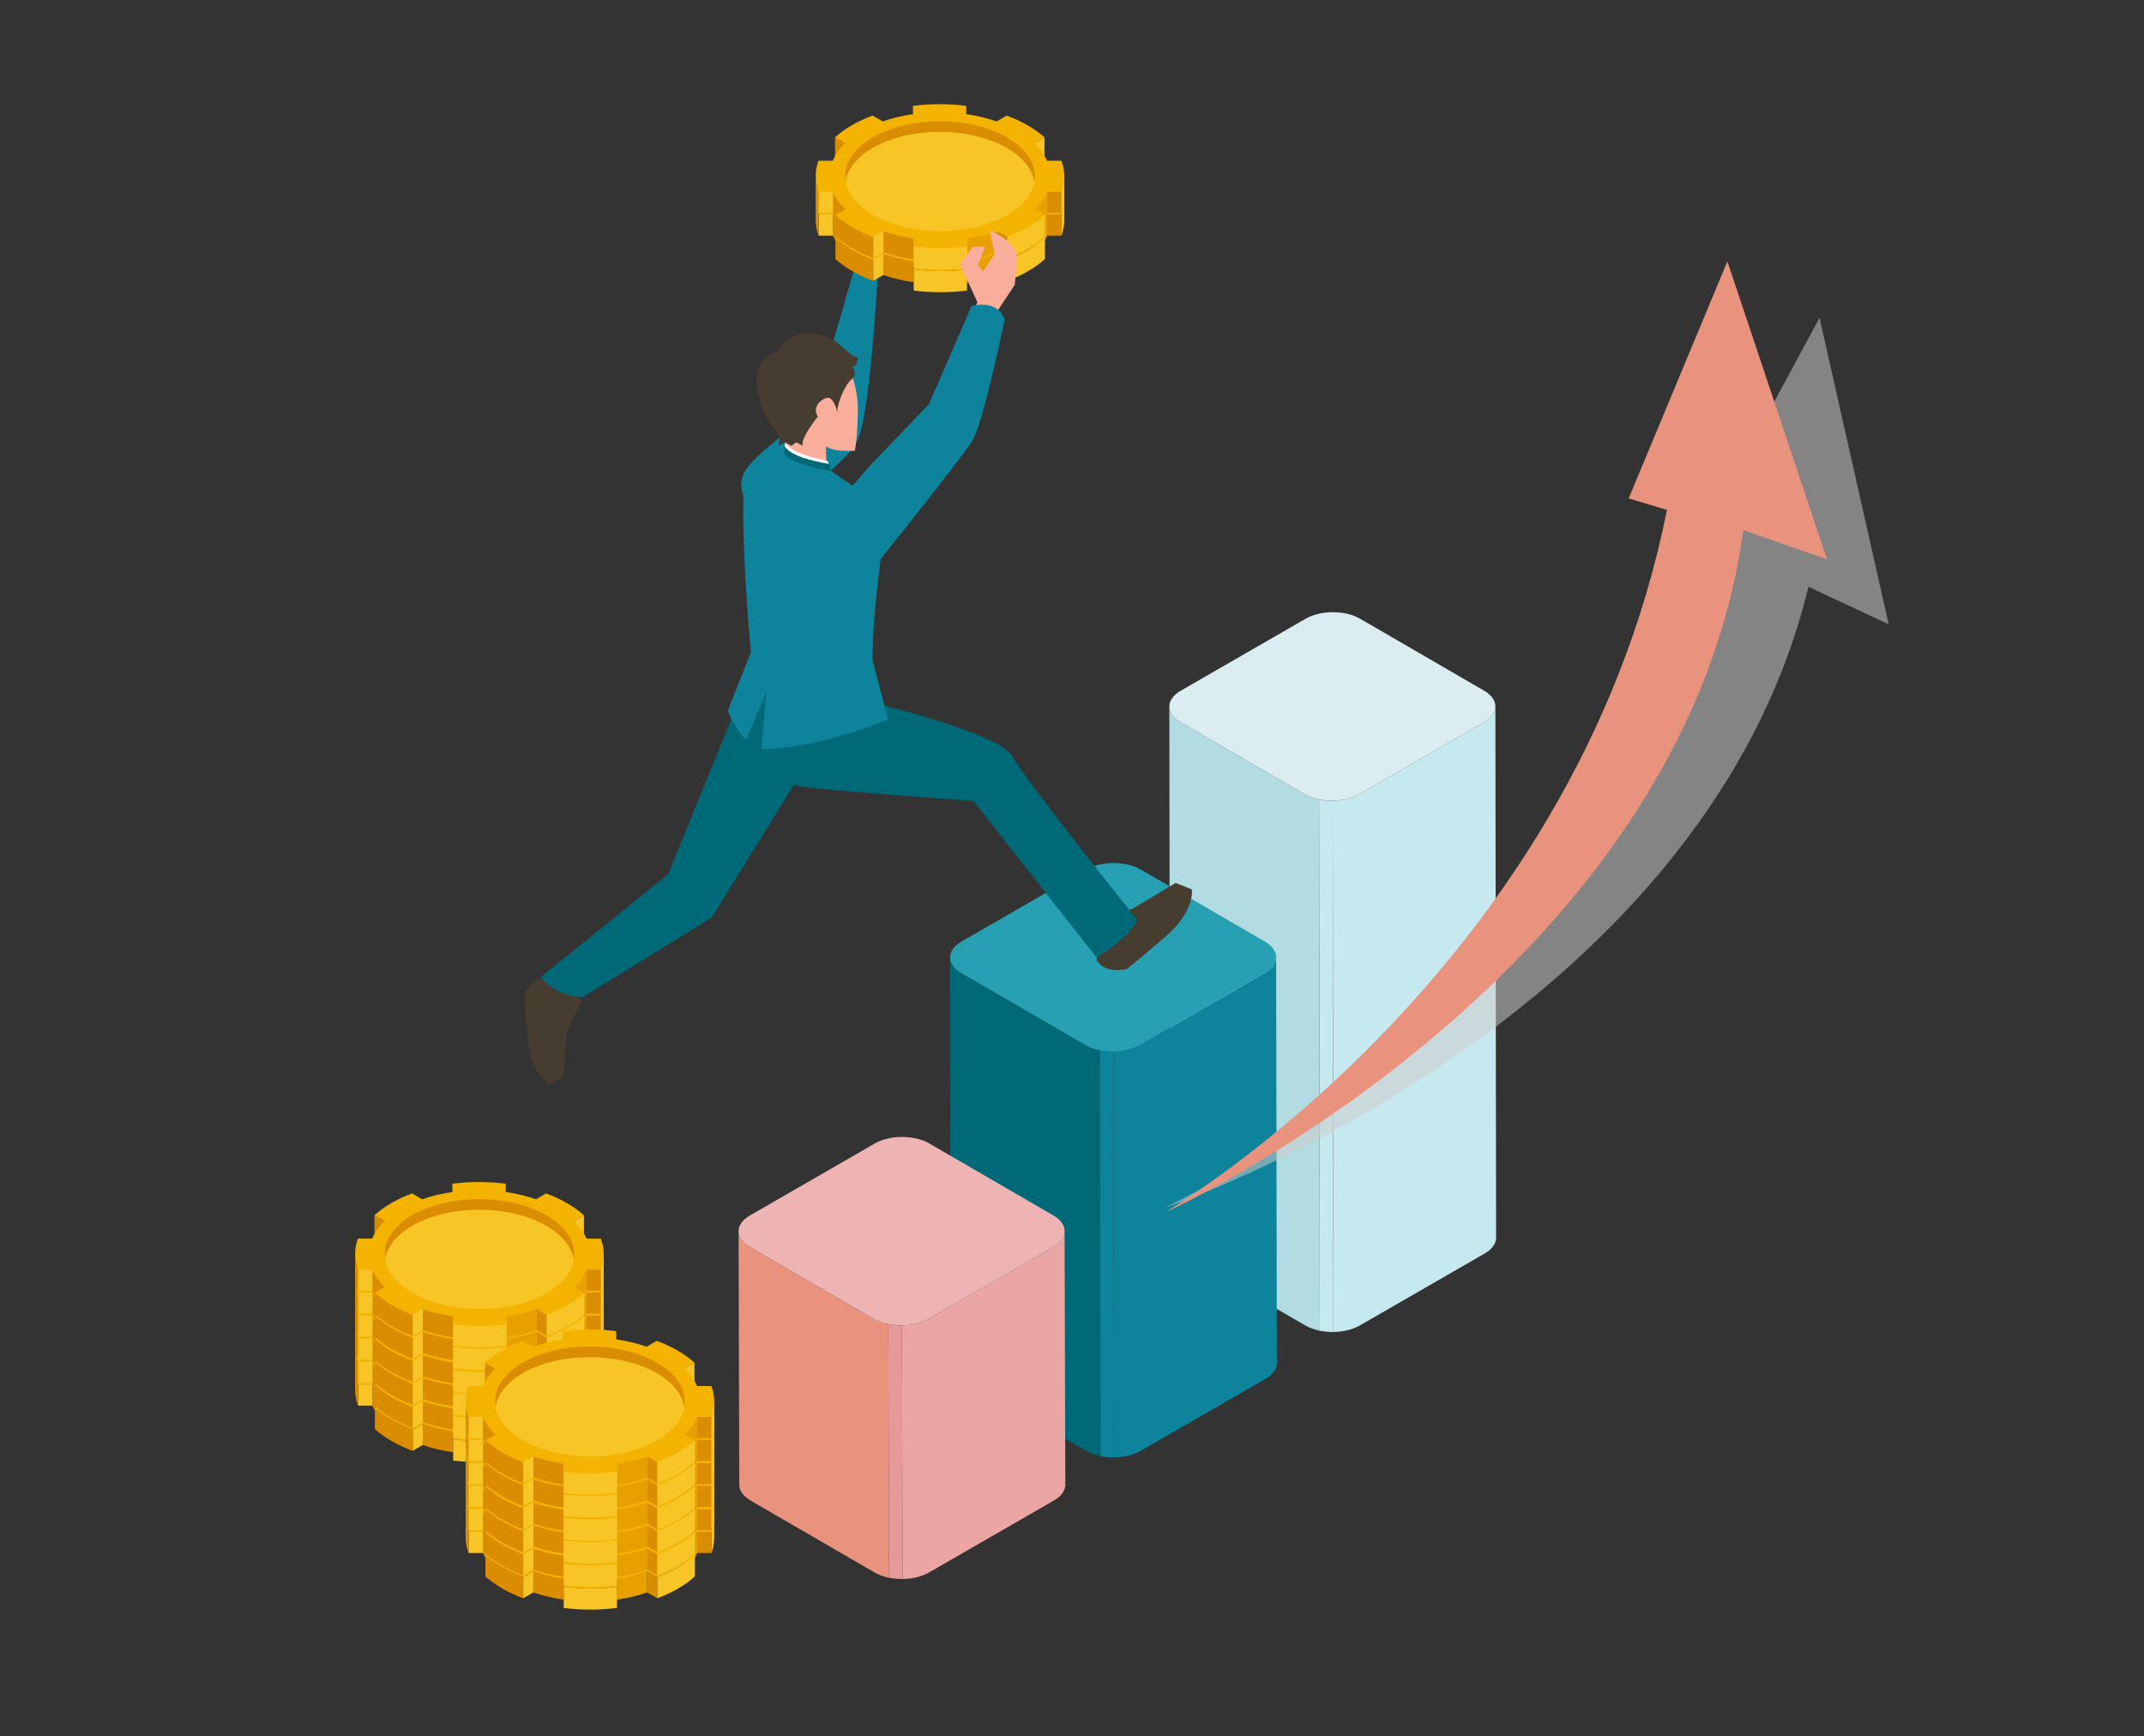 <svg width="247" height="200" viewBox="0 0 247 200" fill="none" xmlns="http://www.w3.org/2000/svg">
<rect x="0" y="0" width="247" height="200" fill="#333333" stroke="none"/>
<path d="M136.003 83.195L150.298 91.487C150.785 91.77 151.357 91.972 151.967 92.096L152.05 153.289C151.44 153.165 150.868 152.963 150.381 152.68L136.085 144.388C135.227 143.89 134.797 143.238 134.796 142.586L134.713 81.393C134.715 82.045 135.144 82.697 136.003 83.195Z" fill="#B2DCE1"/>
<path d="M153.534 92.239L153.617 153.432C153.088 153.438 152.556 153.39 152.05 153.29L151.967 92.097C152.473 92.199 153.003 92.247 153.534 92.239Z" fill="#C6E8EF"/>
<path d="M156.579 91.486L170.967 83.194C171.4 82.944 171.726 82.656 171.943 82.348C172.147 82.062 172.257 81.758 172.273 81.453C172.273 81.423 172.275 81.395 172.275 81.365L172.358 142.558C172.358 142.588 172.358 142.616 172.356 142.646C172.34 142.95 172.229 143.255 172.026 143.541C171.807 143.849 171.483 144.137 171.05 144.387L156.662 152.679C155.816 153.165 154.719 153.417 153.617 153.43L153.534 92.237C154.638 92.222 155.735 91.972 156.579 91.486Z" fill="#C6E8EF"/>
<path d="M136.026 79.566C134.285 80.568 134.277 82.195 136.004 83.195L150.299 91.488C152.028 92.49 154.84 92.49 156.58 91.488L170.969 83.195C172.707 82.193 172.716 80.568 170.988 79.566L156.693 71.273C154.966 70.271 152.154 70.271 150.416 71.273L136.027 79.566H136.026Z" fill="#DBEDF0"/>
<path d="M110.745 112.091L125.04 120.383C125.528 120.666 126.099 120.868 126.709 120.992L126.792 167.738C126.182 167.614 125.61 167.412 125.123 167.129L110.828 158.837C109.969 158.339 109.54 157.687 109.538 157.035L109.455 110.289C109.457 110.941 109.886 111.593 110.745 112.091Z" fill="#006977"/>
<path d="M128.276 121.132L128.359 167.878C127.83 167.885 127.298 167.837 126.792 167.736L126.709 120.99C127.215 121.093 127.745 121.141 128.276 121.132Z" fill="#0E849C"/>
<path d="M131.321 120.381L145.71 112.089C146.142 111.839 146.469 111.551 146.686 111.244C146.89 110.958 146.999 110.653 147.016 110.349C147.016 110.319 147.018 110.291 147.018 110.261L147.1 157.007C147.1 157.037 147.1 157.065 147.099 157.095C147.082 157.399 146.971 157.702 146.769 157.99C146.55 158.297 146.225 158.585 145.793 158.835L131.404 167.127C130.559 167.614 129.462 167.865 128.359 167.878L128.276 121.133C129.38 121.118 130.478 120.868 131.321 120.381Z" fill="#0E849C"/>
<path d="M110.766 108.459C109.026 109.461 109.017 111.088 110.745 112.089L125.04 120.381C126.769 121.384 129.58 121.384 131.321 120.381L145.709 112.089C147.448 111.086 147.456 109.461 145.729 108.459L131.434 100.167C129.706 99.164 126.895 99.164 125.156 100.167L110.768 108.459H110.766Z" fill="#27A0B3"/>
<path d="M86.375 143.638L100.671 151.931C101.158 152.214 101.73 152.415 102.34 152.54L102.423 181.741C101.813 181.617 101.241 181.415 100.753 181.132L86.458 172.84C85.599 172.342 85.17 171.69 85.168 171.038L85.085 141.837C85.087 142.489 85.516 143.14 86.375 143.638Z" fill="#E9937F"/>
<path d="M103.904 152.682L103.987 181.884C103.458 181.89 102.926 181.842 102.42 181.741L102.337 152.54C102.843 152.642 103.373 152.69 103.904 152.682Z" fill="#E69999"/>
<path d="M106.949 151.931L121.338 143.639C121.77 143.389 122.097 143.101 122.314 142.793C122.518 142.507 122.627 142.203 122.644 141.898C122.644 141.868 122.646 141.84 122.646 141.811L122.728 171.012C122.728 171.042 122.728 171.07 122.727 171.1C122.71 171.404 122.599 171.709 122.397 171.995C122.178 172.303 121.853 172.591 121.421 172.84L107.032 181.133C106.187 181.619 105.09 181.871 103.987 181.884L103.904 152.682C105.008 152.667 106.106 152.417 106.949 151.931Z" fill="#EBA5A2"/>
<path d="M86.397 140.009C84.656 141.011 84.648 142.638 86.375 143.639L100.671 151.931C102.399 152.934 105.211 152.934 106.951 151.931L121.34 143.639C123.079 142.636 123.087 141.011 121.36 140.009L107.064 131.717C105.337 130.714 102.525 130.714 100.787 131.717L86.398 140.009H86.397Z" fill="#EEB4B4"/>
<g style="mix-blend-mode:multiply" opacity="0.53">
<path d="M195.564 62.643L199.814 64.397C183.809 116.598 134.193 139.026 134.234 139.1C134.261 139.147 196.144 118.05 208.342 67.592L217.587 71.913L209.619 36.61L195.564 62.643Z" fill="#CCCCCC"/>
</g>
<path d="M187.635 57.413L192.041 58.734C181.361 112.273 134.247 139.554 134.295 139.623C134.325 139.668 193.778 112.485 200.846 61.058L210.479 64.433L199.003 30.105L187.633 57.413H187.635Z" fill="#E9937F"/>
<path d="M95.223 46.283L96.295 43.17L99.001 30.432L96.884 27.1L97.295 24.747L98.346 25.523L98.571 27.017L99.095 27.551L101.921 23.735L101.676 22.226C101.676 22.226 103.347 23.164 103.36 24.942L103.71 27.265L100.837 31.343C100.837 31.343 99.81 44.411 99.161 46.083C98.515 47.756 92.03 54.453 92.03 54.453L95.221 46.282L95.223 46.283Z" fill="#F9AD9B"/>
<path d="M101.151 31.253L98.539 30.551C98.539 30.551 93.859 46.813 93.833 46.84C87.504 52.925 83.625 53.78 86.201 58.335C87.532 60.688 97.165 54.042 98.69 50.855C100.217 48.64 101.151 31.253 101.151 31.253Z" fill="#0E849C"/>
<path d="M130.449 104.702L135.429 101.702L137.31 102.452C137.31 102.452 137.731 104.896 134.265 107.895C130.799 110.895 129.808 111.619 129.808 111.619C129.808 111.619 127.408 112.253 126.375 110.655L125.997 105.688L130.448 104.702H130.449Z" fill="#473C30"/>
<path d="M65.317 118.881L64.892 124.024L63.301 124.908C63.301 124.908 61.217 123.826 60.821 119.731C60.425 115.638 60.412 114.543 60.412 114.543C60.412 114.543 61.232 112.521 63.008 112.703L66.984 115.236L65.317 118.879V118.881Z" fill="#473C30"/>
<path d="M93.536 87.32L93.008 87.873L82.003 105.68L67.096 114.885C67.096 114.885 64.078 114.818 62.306 112.543L76.981 100.685L86.897 76.339C86.897 76.339 96.153 80.388 93.536 87.318V87.32Z" fill="#006977"/>
<path d="M90.505 78.556C90.505 78.556 114.632 83.594 116.608 87.097C118.264 90.033 131.026 105.979 131.026 105.979C131.026 105.979 130.035 108.158 126.308 110.273L112.154 92.267C112.154 92.267 96.318 91.15 92.31 90.604C89.257 90.189 83.152 82.709 90.507 78.554L90.505 78.556Z" fill="#006977"/>
<path d="M97.255 41.319C97.255 41.319 98.861 43.853 98.831 47.204C98.801 50.554 98.481 51.924 98.481 51.924C98.481 51.924 96 52.099 95.154 51.4L95.198 53.721C95.198 53.721 92.995 55.188 90.485 52.157V48.953C90.485 48.953 93.608 40.561 97.256 41.319H97.255Z" fill="#F9AD9B"/>
<path d="M89.605 40.464C89.605 40.464 90.568 38.133 93.691 38.424C96.814 38.715 97.194 40.784 98.828 41.163C98.828 41.163 98.916 42.124 98.186 42.269C98.186 42.269 98.916 43.055 98.128 43.667C97.341 44.28 96.29 46.785 96.494 47.572C96.494 47.572 96.085 45.707 95.327 45.823C94.568 45.939 93.52 46.96 94.22 47.979C94.22 47.979 92.028 50.717 92.526 51.359L91.708 50.95L91.183 51.359L90.424 50.95L89.606 51.359C89.606 51.359 90.248 50.31 89.197 49.379C88.146 48.446 86.745 44.716 87.271 42.794C87.796 40.871 89.606 40.463 89.606 40.463L89.605 40.464Z" fill="#473C30"/>
<path d="M95.336 53.105C95.197 53.01 91.372 52.459 90.484 51.007C90.484 51.007 89.824 53.027 91.979 53.55C94.134 54.073 95.729 54.073 95.729 54.073L95.336 53.105Z" fill="white"/>
<path d="M95.513 53.459C95.374 53.365 91.297 52.87 90.409 51.417C90.409 51.417 89.826 53.38 91.979 53.903C94.134 54.425 95.906 54.425 95.906 54.425L95.513 53.458V53.459Z" fill="#006977"/>
<path d="M102.299 82.849L100.515 76.021C100.56 69.215 101.903 61.799 101.828 61.544C101.712 61.136 102.004 58.398 99.844 57C97.684 55.602 95.727 54.25 95.727 54.25C95.727 54.25 93.421 53.896 91.647 53.188C90.593 52.767 90.406 52.303 90.406 52.303C90.406 52.303 87.258 53.14 86.149 54.073C85.232 54.842 85.617 65.224 86.504 75.136L83.841 81.88C84.813 84.234 85.923 85.204 85.923 85.204C86.034 85.227 88.282 79.663 88.282 79.663L87.727 86.311C94.803 86.171 102.442 82.801 102.297 82.848L102.299 82.849Z" fill="#0E849C"/>
<g clip-path="url(#clip0_17017_9950)">
<path fill-rule="evenodd" clip-rule="evenodd" d="M97.37 22.89L97.363 25.333C97.363 24.64 97.58 23.924 97.935 23.323C99.047 21.528 100.916 20.526 102.849 19.866C104.498 19.357 105.952 19.108 107.663 19.049C110.079 18.996 112.482 19.321 114.712 20.264C115.148 20.447 115.578 20.658 115.989 20.894C118.139 22.138 119.216 23.767 119.213 25.398L119.219 22.956C119.229 19.147 114.393 16.738 109.235 16.416C103.493 16.058 97.37 18.244 97.37 22.89Z" fill="#DA8D00"/>
<path fill-rule="evenodd" clip-rule="evenodd" d="M115.992 19.669C120.26 22.132 120.28 26.154 116.038 28.616C111.796 31.082 104.859 31.082 100.591 28.616C96.323 26.154 96.3 22.132 100.542 19.669C104.784 17.204 111.724 17.204 115.992 19.669Z" fill="#F8C527"/>
<path fill-rule="evenodd" clip-rule="evenodd" d="M111.405 30.074L111.399 32.516C112.568 32.346 113.773 32.077 114.886 31.679L114.892 29.236C113.792 29.627 112.561 29.91 111.405 30.074ZM120.641 27.135L120.746 25.93L120.648 24.693C120.336 25.445 119.787 26.177 119.216 26.725V29.168C119.318 29.062 119.42 28.954 119.518 28.849C119.978 28.347 120.378 27.769 120.641 27.139V27.135Z" fill="#E7A000"/>
<path fill-rule="evenodd" clip-rule="evenodd" d="M120.333 18.451L120.329 20.891L119.167 21.567L119.174 19.125L120.333 18.451Z" fill="#F8C527"/>
<path fill-rule="evenodd" clip-rule="evenodd" d="M97.373 19.125L97.367 21.567L96.198 20.894L96.205 18.451L97.373 19.125ZM105.276 32.517L105.283 30.074C104.11 29.9 102.886 29.631 101.77 29.237L101.763 31.679C102.879 32.067 104.104 32.352 105.273 32.517H105.276ZM95.962 24.703L95.955 27.145C96.26 27.848 96.746 28.527 97.409 29.164L97.416 26.722C96.75 26.088 96.267 25.405 95.962 24.703Z" fill="#DA8D00"/>
<path fill-rule="evenodd" clip-rule="evenodd" d="M122.296 24.703L122.289 27.142H120.641L120.651 24.703H122.296Z" fill="#DA8D00"/>
<path fill-rule="evenodd" clip-rule="evenodd" d="M95.962 24.703L95.952 27.145L94.304 27.142L94.314 24.703H95.962Z" fill="#F8C527"/>
<path fill-rule="evenodd" clip-rule="evenodd" d="M116.058 29.913L116.048 32.352L114.882 31.679L114.892 29.237L116.058 29.913Z" fill="#DA8D00"/>
<path fill-rule="evenodd" clip-rule="evenodd" d="M101.773 29.237L101.763 31.679L100.604 32.352L100.611 29.913L101.773 29.237Z" fill="#F8C527"/>
<path fill-rule="evenodd" clip-rule="evenodd" d="M100.61 29.913C99.051 29.338 97.492 28.501 96.254 27.398L96.247 29.841C97.445 30.914 99.064 31.797 100.604 32.356L100.61 29.913ZM93.972 22.88L93.965 25.326C93.965 25.934 94.077 26.544 94.303 27.145L94.31 24.703C94.084 24.102 93.972 23.494 93.972 22.88Z" fill="#DA8D00"/>
<path fill-rule="evenodd" clip-rule="evenodd" d="M116.042 27.398C111.79 29.87 104.875 29.87 100.598 27.398C96.316 24.926 96.293 20.92 100.545 18.451C104.8 15.976 111.718 15.976 115.996 18.451C120.277 20.92 120.297 24.926 116.042 27.398ZM122.276 21.147H120.628C120.326 20.444 119.84 19.761 119.174 19.125L120.333 18.451C119.784 17.956 119.141 17.489 118.389 17.059C117.64 16.626 116.83 16.252 115.976 15.937L114.814 16.613C113.714 16.229 112.535 15.95 111.32 15.776L111.314 14.82C109.291 14.564 107.193 14.564 105.174 14.82L105.181 15.776C103.966 15.946 102.791 16.229 101.697 16.613L100.529 15.937C99.678 16.252 98.871 16.629 98.129 17.059C97.383 17.493 96.746 17.959 96.201 18.451L97.37 19.125C96.71 19.761 96.234 20.444 95.939 21.144H94.294C93.86 22.316 93.867 23.53 94.314 24.703H95.962C96.267 25.405 96.75 26.088 97.416 26.722L96.254 27.398C96.802 27.891 97.449 28.36 98.198 28.79C98.943 29.224 99.754 29.595 100.611 29.913L101.773 29.24C102.873 29.624 104.051 29.903 105.266 30.077L105.273 31.033C107.295 31.289 109.393 31.289 111.412 31.033L111.406 30.077C112.617 29.903 113.793 29.624 114.892 29.24L116.058 29.913C116.908 29.595 117.713 29.224 118.455 28.79C119.2 28.357 119.843 27.891 120.388 27.398L119.22 26.725C119.88 26.088 120.356 25.405 120.651 24.703H122.296C122.733 23.53 122.726 22.316 122.276 21.147Z" fill="#F4B300"/>
<path fill-rule="evenodd" clip-rule="evenodd" d="M122.296 24.703L122.289 27.145C122.49 26.59 122.608 25.963 122.608 25.372L122.614 22.93C122.614 23.12 122.404 24.286 122.293 24.703H122.296ZM105.273 31.026L105.266 33.469C107.272 33.725 109.4 33.725 111.406 33.469L111.412 31.026C109.426 31.282 107.259 31.282 105.273 31.026ZM120.379 29.841L120.385 27.398C119.154 28.508 117.585 29.342 116.058 29.913L116.051 32.356C117.585 31.784 119.147 30.954 120.379 29.841Z" fill="#F8C527"/>
</g>
<g clip-path="url(#clip1_17017_9950)">
<path fill-rule="evenodd" clip-rule="evenodd" d="M97.37 20.264L97.363 22.706C97.363 22.014 97.58 21.298 97.935 20.697C99.047 18.901 100.916 17.9 102.849 17.24C104.498 16.731 105.952 16.481 107.663 16.422C110.079 16.37 112.482 16.695 114.712 17.637C115.148 17.821 115.578 18.031 115.989 18.267C118.139 19.512 119.216 21.14 119.213 22.772L119.219 20.329C119.229 16.521 114.393 14.111 109.235 13.789C103.493 13.431 97.37 15.618 97.37 20.264Z" fill="#DA8D00"/>
<path fill-rule="evenodd" clip-rule="evenodd" d="M115.992 17.043C120.26 19.505 120.28 23.527 116.038 25.989C111.796 28.455 104.859 28.455 100.591 25.989C96.323 23.527 96.3 19.505 100.542 17.043C104.784 14.577 111.724 14.577 115.992 17.043Z" fill="#F8C527"/>
<path fill-rule="evenodd" clip-rule="evenodd" d="M111.405 27.447L111.399 29.89C112.568 29.719 113.773 29.45 114.886 29.053L114.892 26.61C113.792 27.001 112.561 27.283 111.405 27.447ZM120.641 24.509L120.746 23.304L120.648 22.066C120.336 22.818 119.787 23.55 119.216 24.098V26.541C119.318 26.436 119.42 26.328 119.518 26.223C119.978 25.72 120.378 25.142 120.641 24.512V24.509Z" fill="#E7A000"/>
<path fill-rule="evenodd" clip-rule="evenodd" d="M120.333 15.825L120.329 18.264L119.167 18.941L119.174 16.498L120.333 15.825Z" fill="#F8C527"/>
<path fill-rule="evenodd" clip-rule="evenodd" d="M97.373 16.498L97.367 18.941L96.198 18.268L96.205 15.825L97.373 16.498ZM105.276 29.89L105.283 27.447C104.11 27.273 102.886 27.004 101.77 26.61L101.763 29.053C102.879 29.44 104.104 29.726 105.273 29.89H105.276ZM95.962 22.076L95.955 24.519C96.26 25.221 96.746 25.901 97.409 26.538L97.416 24.095C96.75 23.462 96.267 22.779 95.962 22.076Z" fill="#DA8D00"/>
<path fill-rule="evenodd" clip-rule="evenodd" d="M122.296 22.076L122.289 24.516H120.641L120.651 22.076H122.296Z" fill="#DA8D00"/>
<path fill-rule="evenodd" clip-rule="evenodd" d="M95.962 22.076L95.952 24.519L94.304 24.516L94.314 22.076H95.962Z" fill="#F8C527"/>
<path fill-rule="evenodd" clip-rule="evenodd" d="M116.058 27.286L116.048 29.726L114.882 29.053L114.892 26.61L116.058 27.286Z" fill="#DA8D00"/>
<path fill-rule="evenodd" clip-rule="evenodd" d="M101.773 26.61L101.763 29.053L100.604 29.726L100.611 27.286L101.773 26.61Z" fill="#F8C527"/>
<path fill-rule="evenodd" clip-rule="evenodd" d="M100.61 27.287C99.051 26.712 97.492 25.875 96.254 24.772L96.247 27.214C97.445 28.288 99.064 29.171 100.604 29.729L100.61 27.287ZM93.972 20.254L93.965 22.7C93.965 23.307 94.077 23.918 94.303 24.519L94.31 22.076C94.084 21.475 93.972 20.868 93.972 20.254Z" fill="#DA8D00"/>
<path fill-rule="evenodd" clip-rule="evenodd" d="M116.042 24.772C111.79 27.244 104.875 27.244 100.598 24.772C96.316 22.299 96.293 18.294 100.545 15.825C104.8 13.35 111.718 13.35 115.996 15.825C120.277 18.294 120.297 22.299 116.042 24.772ZM122.276 18.52H120.628C120.326 17.818 119.84 17.135 119.174 16.498L120.333 15.825C119.784 15.329 119.141 14.863 118.389 14.433C117.64 13.999 116.83 13.625 115.976 13.31L114.814 13.986C113.714 13.602 112.535 13.323 111.32 13.149L111.314 12.194C109.291 11.938 107.193 11.938 105.174 12.194L105.181 13.149C103.966 13.32 102.791 13.602 101.697 13.986L100.529 13.31C99.678 13.625 98.871 14.003 98.129 14.433C97.383 14.866 96.746 15.332 96.201 15.825L97.37 16.498C96.71 17.135 96.234 17.818 95.939 18.517H94.294C93.86 19.689 93.867 20.904 94.314 22.076H95.962C96.267 22.779 96.75 23.462 97.416 24.095L96.254 24.772C96.802 25.264 97.449 25.734 98.198 26.164C98.943 26.597 99.754 26.968 100.611 27.287L101.773 26.613C102.873 26.998 104.051 27.277 105.266 27.451L105.273 28.406C107.295 28.662 109.393 28.662 111.412 28.406L111.406 27.451C112.617 27.277 113.793 26.998 114.892 26.613L116.058 27.287C116.908 26.968 117.713 26.597 118.455 26.164C119.2 25.73 119.843 25.264 120.388 24.772L119.22 24.099C119.88 23.462 120.356 22.779 120.651 22.076H122.296C122.733 20.904 122.726 19.689 122.276 18.52Z" fill="#F4B300"/>
<path fill-rule="evenodd" clip-rule="evenodd" d="M122.296 22.076L122.289 24.519C122.49 23.964 122.608 23.337 122.608 22.746L122.614 20.303C122.614 20.494 122.404 21.659 122.293 22.076H122.296ZM105.273 28.399L105.266 30.842C107.272 31.098 109.4 31.098 111.406 30.842L111.412 28.399C109.426 28.656 107.259 28.656 105.273 28.399ZM120.379 27.214L120.385 24.772C119.154 25.881 117.585 26.715 116.058 27.287L116.051 29.729C117.585 29.158 119.147 28.327 120.379 27.214Z" fill="#F8C527"/>
</g>
<g clip-path="url(#clip2_17017_9950)">
<path fill-rule="evenodd" clip-rule="evenodd" d="M44.31 157.662L44.304 160.105C44.304 159.412 44.52 158.696 44.875 158.095C45.988 156.299 47.856 155.298 49.79 154.638C51.438 154.129 52.892 153.88 54.603 153.821C57.019 153.768 59.423 154.093 61.652 155.035C62.089 155.219 62.519 155.429 62.929 155.666C65.08 156.91 66.156 158.538 66.153 160.17L66.16 157.728C66.17 153.919 61.334 151.509 56.176 151.187C50.433 150.83 44.31 153.016 44.31 157.662Z" fill="#DA8D00"/>
<path fill-rule="evenodd" clip-rule="evenodd" d="M62.933 154.441C67.201 156.903 67.221 160.925 62.979 163.388C58.737 165.853 51.8 165.853 47.531 163.388C43.263 160.925 43.24 156.903 47.482 154.441C51.724 151.975 58.665 151.975 62.933 154.441Z" fill="#F8C527"/>
<path fill-rule="evenodd" clip-rule="evenodd" d="M58.346 164.845L58.339 167.288C59.508 167.117 60.713 166.848 61.826 166.451L61.833 164.008C60.733 164.399 59.502 164.681 58.346 164.845ZM67.582 161.907L67.687 160.702L67.588 159.464C67.276 160.216 66.728 160.948 66.157 161.497V163.939C66.258 163.834 66.36 163.726 66.459 163.621C66.918 163.119 67.319 162.541 67.582 161.91V161.907Z" fill="#E7A000"/>
<path fill-rule="evenodd" clip-rule="evenodd" d="M67.273 153.223L67.27 155.663L66.107 156.339L66.114 153.896L67.273 153.223Z" fill="#F8C527"/>
<path fill-rule="evenodd" clip-rule="evenodd" d="M44.314 153.896L44.307 156.339L43.139 155.666L43.145 153.223L44.314 153.896ZM52.216 167.288L52.223 164.846C51.051 164.672 49.826 164.402 48.71 164.008L48.703 166.451C49.82 166.838 51.044 167.124 52.213 167.288H52.216ZM42.902 159.474L42.895 161.917C43.201 162.62 43.687 163.299 44.35 163.936L44.356 161.493C43.69 160.86 43.207 160.177 42.902 159.474Z" fill="#DA8D00"/>
<path fill-rule="evenodd" clip-rule="evenodd" d="M69.236 159.474L69.23 161.914H67.582L67.591 159.474H69.236Z" fill="#DA8D00"/>
<path fill-rule="evenodd" clip-rule="evenodd" d="M42.902 159.474L42.892 161.917L41.244 161.914L41.254 159.474H42.902Z" fill="#F8C527"/>
<path fill-rule="evenodd" clip-rule="evenodd" d="M62.998 164.685L62.988 167.124L61.823 166.451L61.833 164.008L62.998 164.685Z" fill="#DA8D00"/>
<path fill-rule="evenodd" clip-rule="evenodd" d="M48.713 164.008L48.703 166.451L47.544 167.124L47.551 164.685L48.713 164.008Z" fill="#F8C527"/>
<path fill-rule="evenodd" clip-rule="evenodd" d="M47.551 164.685C45.991 164.11 44.432 163.273 43.194 162.17L43.188 164.612C44.386 165.686 46.005 166.569 47.544 167.127L47.551 164.685ZM40.912 157.652L40.906 160.098C40.906 160.705 41.017 161.316 41.244 161.917L41.251 159.474C41.024 158.873 40.912 158.266 40.912 157.652Z" fill="#DA8D00"/>
<path fill-rule="evenodd" clip-rule="evenodd" d="M62.982 162.17C58.73 164.642 51.816 164.642 47.538 162.17C43.257 159.698 43.234 155.692 47.485 153.223C51.74 150.748 58.658 150.748 62.936 153.223C67.217 155.692 67.237 159.698 62.982 162.17ZM69.217 155.919H67.569C67.266 155.216 66.781 154.533 66.114 153.896L67.273 153.223C66.725 152.727 66.081 152.261 65.329 151.831C64.581 151.398 63.77 151.023 62.916 150.708L61.754 151.385C60.654 151 59.476 150.721 58.261 150.547L58.254 149.592C56.232 149.336 54.134 149.336 52.115 149.592L52.121 150.547C50.907 150.718 49.731 151 48.638 151.385L47.469 150.708C46.619 151.023 45.811 151.401 45.069 151.831C44.324 152.264 43.687 152.731 43.142 153.223L44.311 153.896C43.651 154.533 43.175 155.216 42.879 155.915H41.234C40.801 157.087 40.807 158.302 41.254 159.474H42.902C43.207 160.177 43.69 160.86 44.356 161.493L43.194 162.17C43.743 162.662 44.389 163.132 45.138 163.562C45.883 163.995 46.694 164.366 47.551 164.685L48.713 164.012C49.813 164.396 50.992 164.675 52.207 164.849L52.213 165.804C54.236 166.06 56.334 166.06 58.353 165.804L58.346 164.849C59.558 164.675 60.733 164.396 61.833 164.012L62.998 164.685C63.849 164.366 64.653 163.995 65.395 163.562C66.14 163.128 66.784 162.662 67.329 162.17L66.16 161.497C66.82 160.86 67.296 160.177 67.592 159.474H69.236C69.673 158.302 69.666 157.087 69.217 155.919Z" fill="#F4B300"/>
<path fill-rule="evenodd" clip-rule="evenodd" d="M69.236 159.474L69.23 161.917C69.43 161.362 69.548 160.735 69.548 160.144L69.555 157.701C69.555 157.892 69.345 159.057 69.233 159.474H69.236ZM52.213 165.798L52.206 168.24C54.213 168.496 56.34 168.496 58.346 168.24L58.353 165.798C56.366 166.054 54.199 166.054 52.213 165.798ZM67.319 164.612L67.326 162.17C66.094 163.28 64.525 164.113 62.998 164.685L62.992 167.127C64.525 166.556 66.088 165.725 67.319 164.612Z" fill="#F8C527"/>
</g>
<g clip-path="url(#clip3_17017_9950)">
<path fill-rule="evenodd" clip-rule="evenodd" d="M44.31 155.035L44.304 157.478C44.304 156.785 44.52 156.07 44.875 155.469C45.988 153.673 47.856 152.672 49.79 152.012C51.438 151.503 52.892 151.253 54.603 151.194C57.019 151.142 59.423 151.467 61.652 152.409C62.089 152.593 62.519 152.803 62.929 153.039C65.08 154.284 66.156 155.912 66.153 157.544L66.16 155.101C66.17 151.293 61.334 148.883 56.176 148.561C50.433 148.203 44.31 150.39 44.31 155.035Z" fill="#DA8D00"/>
<path fill-rule="evenodd" clip-rule="evenodd" d="M62.933 151.815C67.201 154.277 67.221 158.299 62.979 160.761C58.737 163.227 51.8 163.227 47.531 160.761C43.263 158.299 43.24 154.277 47.482 151.815C51.724 149.349 58.665 149.349 62.933 151.815Z" fill="#F8C527"/>
<path fill-rule="evenodd" clip-rule="evenodd" d="M58.346 162.219L58.339 164.662C59.508 164.491 60.713 164.222 61.826 163.824L61.833 161.382C60.733 161.773 59.502 162.055 58.346 162.219ZM67.582 159.281L67.687 158.076L67.588 156.838C67.276 157.59 66.728 158.322 66.157 158.87V161.313C66.258 161.208 66.36 161.099 66.459 160.994C66.918 160.492 67.319 159.914 67.582 159.284V159.281Z" fill="#E7A000"/>
<path fill-rule="evenodd" clip-rule="evenodd" d="M67.273 150.597L67.27 153.036L66.107 153.712L66.114 151.27L67.273 150.597Z" fill="#F8C527"/>
<path fill-rule="evenodd" clip-rule="evenodd" d="M44.314 151.27L44.307 153.712L43.139 153.039L43.145 150.597L44.314 151.27ZM52.216 164.662L52.223 162.219C51.051 162.045 49.826 161.776 48.71 161.382L48.703 163.825C49.82 164.212 51.044 164.498 52.213 164.662H52.216ZM42.902 156.848L42.895 159.291C43.201 159.993 43.687 160.673 44.35 161.31L44.356 158.867C43.69 158.233 43.207 157.55 42.902 156.848Z" fill="#DA8D00"/>
<path fill-rule="evenodd" clip-rule="evenodd" d="M69.236 156.848L69.23 159.287H67.582L67.591 156.848H69.236Z" fill="#DA8D00"/>
<path fill-rule="evenodd" clip-rule="evenodd" d="M42.902 156.848L42.892 159.291L41.244 159.287L41.254 156.848H42.902Z" fill="#F8C527"/>
<path fill-rule="evenodd" clip-rule="evenodd" d="M62.998 162.058L62.988 164.498L61.823 163.825L61.833 161.382L62.998 162.058Z" fill="#DA8D00"/>
<path fill-rule="evenodd" clip-rule="evenodd" d="M48.713 161.382L48.703 163.825L47.544 164.498L47.551 162.058L48.713 161.382Z" fill="#F8C527"/>
<path fill-rule="evenodd" clip-rule="evenodd" d="M47.551 162.058C45.991 161.484 44.432 160.646 43.194 159.543L43.188 161.986C44.386 163.06 46.005 163.943 47.544 164.501L47.551 162.058ZM40.912 155.026L40.906 157.472C40.906 158.079 41.017 158.69 41.244 159.29L41.251 156.848C41.024 156.247 40.912 155.64 40.912 155.026Z" fill="#DA8D00"/>
<path fill-rule="evenodd" clip-rule="evenodd" d="M62.982 159.543C58.73 162.016 51.816 162.016 47.538 159.543C43.257 157.071 43.234 153.066 47.485 150.597C51.74 148.121 58.658 148.121 62.936 150.597C67.217 153.066 67.237 157.071 62.982 159.543ZM69.217 153.292H67.569C67.266 152.59 66.781 151.907 66.114 151.27L67.273 150.597C66.725 150.101 66.081 149.635 65.329 149.205C64.581 148.771 63.77 148.397 62.916 148.082L61.754 148.758C60.654 148.374 59.476 148.095 58.261 147.921L58.254 146.966C56.232 146.709 54.134 146.709 52.115 146.966L52.121 147.921C50.907 148.092 49.731 148.374 48.638 148.758L47.469 148.082C46.619 148.397 45.811 148.775 45.069 149.205C44.324 149.638 43.687 150.104 43.142 150.597L44.311 151.27C43.651 151.907 43.175 152.59 42.879 153.289H41.234C40.801 154.461 40.807 155.676 41.254 156.848H42.902C43.207 157.55 43.69 158.233 44.356 158.867L43.194 159.543C43.743 160.036 44.389 160.505 45.138 160.935C45.883 161.369 46.694 161.74 47.551 162.058L48.713 161.385C49.813 161.769 50.992 162.048 52.207 162.222L52.213 163.178C54.236 163.434 56.334 163.434 58.353 163.178L58.346 162.222C59.558 162.048 60.733 161.769 61.833 161.385L62.998 162.058C63.849 161.74 64.653 161.369 65.395 160.935C66.14 160.502 66.784 160.036 67.329 159.543L66.16 158.87C66.82 158.233 67.296 157.55 67.592 156.848H69.236C69.673 155.676 69.666 154.461 69.217 153.292Z" fill="#F4B300"/>
<path fill-rule="evenodd" clip-rule="evenodd" d="M69.236 156.848L69.23 159.291C69.43 158.736 69.548 158.109 69.548 157.518L69.555 155.075C69.555 155.265 69.345 156.431 69.233 156.848H69.236ZM52.213 163.171L52.206 165.614C54.213 165.87 56.34 165.87 58.346 165.614L58.353 163.171C56.366 163.427 54.199 163.427 52.213 163.171ZM67.319 161.986L67.326 159.543C66.094 160.653 64.525 161.487 62.998 162.058L62.992 164.501C64.525 163.93 66.088 163.099 67.319 161.986Z" fill="#F8C527"/>
</g>
<g clip-path="url(#clip4_17017_9950)">
<path fill-rule="evenodd" clip-rule="evenodd" d="M44.31 152.356L44.304 154.799C44.304 154.106 44.52 153.39 44.875 152.789C45.988 150.993 47.856 149.992 49.79 149.332C51.438 148.823 52.892 148.574 54.603 148.515C57.019 148.462 59.423 148.787 61.652 149.729C62.089 149.913 62.519 150.123 62.929 150.36C65.08 151.604 66.156 153.233 66.153 154.864L66.16 152.422C66.17 148.613 61.334 146.203 56.176 145.882C50.433 145.524 44.31 147.71 44.31 152.356Z" fill="#DA8D00"/>
<path fill-rule="evenodd" clip-rule="evenodd" d="M62.933 149.135C67.201 151.598 67.221 155.619 62.979 158.082C58.737 160.547 51.8 160.547 47.531 158.082C43.263 155.619 43.24 151.598 47.482 149.135C51.724 146.669 58.665 146.669 62.933 149.135Z" fill="#F8C527"/>
<path fill-rule="evenodd" clip-rule="evenodd" d="M58.346 159.54L58.339 161.982C59.508 161.812 60.713 161.542 61.826 161.145L61.833 158.702C60.733 159.093 59.502 159.375 58.346 159.54ZM67.582 156.601L67.687 155.396L67.588 154.158C67.276 154.91 66.728 155.642 66.157 156.191V158.633C66.258 158.528 66.36 158.42 66.459 158.315C66.918 157.813 67.319 157.235 67.582 156.604V156.601Z" fill="#E7A000"/>
<path fill-rule="evenodd" clip-rule="evenodd" d="M67.273 147.917L67.27 150.357L66.107 151.033L66.114 148.59L67.273 147.917Z" fill="#F8C527"/>
<path fill-rule="evenodd" clip-rule="evenodd" d="M44.314 148.59L44.307 151.033L43.139 150.36L43.145 147.917L44.314 148.59ZM52.216 161.982L52.223 159.54C51.051 159.366 49.826 159.096 48.71 158.702L48.703 161.145C49.82 161.533 51.044 161.818 52.213 161.982H52.216ZM42.902 154.168L42.895 156.611C43.201 157.314 43.687 157.993 44.35 158.63L44.356 156.188C43.69 155.554 43.207 154.871 42.902 154.168Z" fill="#DA8D00"/>
<path fill-rule="evenodd" clip-rule="evenodd" d="M69.236 154.168L69.23 156.608H67.582L67.591 154.168H69.236Z" fill="#DA8D00"/>
<path fill-rule="evenodd" clip-rule="evenodd" d="M42.902 154.168L42.892 156.611L41.244 156.608L41.254 154.168H42.902Z" fill="#F8C527"/>
<path fill-rule="evenodd" clip-rule="evenodd" d="M62.998 159.379L62.988 161.818L61.823 161.145L61.833 158.702L62.998 159.379Z" fill="#DA8D00"/>
<path fill-rule="evenodd" clip-rule="evenodd" d="M48.713 158.702L48.703 161.145L47.544 161.818L47.551 159.379L48.713 158.702Z" fill="#F8C527"/>
<path fill-rule="evenodd" clip-rule="evenodd" d="M47.551 159.379C45.991 158.804 44.432 157.967 43.194 156.864L43.188 159.307C44.386 160.38 46.005 161.263 47.544 161.821L47.551 159.379ZM40.912 152.346L40.906 154.792C40.906 155.4 41.017 156.01 41.244 156.611L41.251 154.168C41.024 153.568 40.912 152.96 40.912 152.346Z" fill="#DA8D00"/>
<path fill-rule="evenodd" clip-rule="evenodd" d="M62.982 156.864C58.73 159.336 51.816 159.336 47.538 156.864C43.257 154.392 43.234 150.386 47.485 147.917C51.74 145.442 58.658 145.442 62.936 147.917C67.217 150.386 67.237 154.392 62.982 156.864ZM69.217 150.613H67.569C67.266 149.91 66.781 149.227 66.114 148.59L67.273 147.917C66.725 147.421 66.081 146.955 65.329 146.525C64.581 146.092 63.77 145.718 62.916 145.402L61.754 146.079C60.654 145.695 59.476 145.415 58.261 145.241L58.254 144.286C56.232 144.03 54.134 144.03 52.115 144.286L52.121 145.241C50.907 145.412 49.731 145.695 48.638 146.079L47.469 145.402C46.619 145.718 45.811 146.095 45.069 146.525C44.324 146.959 43.687 147.425 43.142 147.917L44.311 148.59C43.651 149.227 43.175 149.91 42.879 150.609H41.234C40.801 151.782 40.807 152.996 41.254 154.168H42.902C43.207 154.871 43.69 155.554 44.356 156.188L43.194 156.864C43.743 157.356 44.389 157.826 45.138 158.256C45.883 158.689 46.694 159.06 47.551 159.379L48.713 158.706C49.813 159.09 50.992 159.369 52.207 159.543L52.213 160.498C54.236 160.754 56.334 160.754 58.353 160.498L58.346 159.543C59.558 159.369 60.733 159.09 61.833 158.706L62.998 159.379C63.849 159.06 64.653 158.689 65.395 158.256C66.14 157.823 66.784 157.356 67.329 156.864L66.16 156.191C66.82 155.554 67.296 154.871 67.592 154.168H69.236C69.673 152.996 69.666 151.782 69.217 150.613Z" fill="#F4B300"/>
<path fill-rule="evenodd" clip-rule="evenodd" d="M69.236 154.168L69.23 156.611C69.43 156.056 69.548 155.429 69.548 154.838L69.555 152.396C69.555 152.586 69.345 153.751 69.233 154.168H69.236ZM52.213 160.492L52.206 162.934C54.213 163.191 56.34 163.191 58.346 162.934L58.353 160.492C56.366 160.748 54.199 160.748 52.213 160.492ZM67.319 159.307L67.326 156.864C66.094 157.974 64.525 158.808 62.998 159.379L62.992 161.821C64.525 161.25 66.088 160.42 67.319 159.307Z" fill="#F8C527"/>
</g>
<g clip-path="url(#clip5_17017_9950)">
<path fill-rule="evenodd" clip-rule="evenodd" d="M44.31 149.729L44.304 152.172C44.304 151.479 44.52 150.764 44.875 150.163C45.988 148.367 47.856 147.366 49.79 146.706C51.438 146.197 52.892 145.947 54.603 145.888C57.019 145.836 59.423 146.161 61.652 147.103C62.089 147.287 62.519 147.497 62.929 147.733C65.08 148.978 66.156 150.606 66.153 152.238L66.16 149.795C66.17 145.987 61.334 143.577 56.176 143.255C50.433 142.897 44.31 145.084 44.31 149.729Z" fill="#DA8D00"/>
<path fill-rule="evenodd" clip-rule="evenodd" d="M62.933 146.509C67.201 148.971 67.221 152.993 62.979 155.455C58.737 157.921 51.8 157.921 47.531 155.455C43.263 152.993 43.24 148.971 47.482 146.509C51.724 144.043 58.665 144.043 62.933 146.509Z" fill="#F8C527"/>
<path fill-rule="evenodd" clip-rule="evenodd" d="M58.346 156.913L58.339 159.356C59.508 159.185 60.713 158.916 61.826 158.519L61.833 156.076C60.733 156.467 59.502 156.749 58.346 156.913ZM67.582 153.975L67.687 152.77L67.588 151.532C67.276 152.284 66.728 153.016 66.157 153.564V156.007C66.258 155.902 66.36 155.794 66.459 155.688C66.918 155.186 67.319 154.608 67.582 153.978V153.975Z" fill="#E7A000"/>
<path fill-rule="evenodd" clip-rule="evenodd" d="M67.273 145.291L67.27 147.73L66.107 148.407L66.114 145.964L67.273 145.291Z" fill="#F8C527"/>
<path fill-rule="evenodd" clip-rule="evenodd" d="M44.314 145.964L44.307 148.407L43.139 147.733L43.145 145.291L44.314 145.964ZM52.216 159.356L52.223 156.913C51.051 156.739 49.826 156.47 48.71 156.076L48.703 158.519C49.82 158.906 51.044 159.192 52.213 159.356H52.216ZM42.902 151.542L42.895 153.985C43.201 154.687 43.687 155.367 44.35 156.004L44.356 153.561C43.69 152.927 43.207 152.245 42.902 151.542Z" fill="#DA8D00"/>
<path fill-rule="evenodd" clip-rule="evenodd" d="M69.236 151.542L69.23 153.981H67.582L67.591 151.542H69.236Z" fill="#DA8D00"/>
<path fill-rule="evenodd" clip-rule="evenodd" d="M42.902 151.542L42.892 153.985L41.244 153.981L41.254 151.542H42.902Z" fill="#F8C527"/>
<path fill-rule="evenodd" clip-rule="evenodd" d="M62.998 156.752L62.988 159.192L61.823 158.519L61.833 156.076L62.998 156.752Z" fill="#DA8D00"/>
<path fill-rule="evenodd" clip-rule="evenodd" d="M48.713 156.076L48.703 158.519L47.544 159.192L47.551 156.752L48.713 156.076Z" fill="#F8C527"/>
<path fill-rule="evenodd" clip-rule="evenodd" d="M47.551 156.752C45.991 156.178 44.432 155.341 43.194 154.237L43.188 156.68C44.386 157.754 46.005 158.637 47.544 159.195L47.551 156.752ZM40.912 149.72L40.906 152.166C40.906 152.773 41.017 153.384 41.244 153.985L41.251 151.542C41.024 150.941 40.912 150.334 40.912 149.72Z" fill="#DA8D00"/>
<path fill-rule="evenodd" clip-rule="evenodd" d="M62.982 154.237C58.73 156.71 51.816 156.71 47.538 154.237C43.257 151.765 43.234 147.76 47.485 145.291C51.74 142.815 58.658 142.815 62.936 145.291C67.217 147.76 67.237 151.765 62.982 154.237ZM69.217 147.986H67.569C67.266 147.284 66.781 146.601 66.114 145.964L67.273 145.291C66.725 144.795 66.081 144.329 65.329 143.899C64.581 143.465 63.77 143.091 62.916 142.776L61.754 143.452C60.654 143.068 59.476 142.789 58.261 142.615L58.254 141.66C56.232 141.404 54.134 141.404 52.115 141.66L52.121 142.615C50.907 142.786 49.731 143.068 48.638 143.452L47.469 142.776C46.619 143.091 45.811 143.469 45.069 143.899C44.324 144.332 43.687 144.798 43.142 145.291L44.311 145.964C43.651 146.601 43.175 147.284 42.879 147.983H41.234C40.801 149.155 40.807 150.37 41.254 151.542H42.902C43.207 152.245 43.69 152.927 44.356 153.561L43.194 154.237C43.743 154.73 44.389 155.199 45.138 155.629C45.883 156.063 46.694 156.434 47.551 156.752L48.713 156.079C49.813 156.463 50.992 156.742 52.207 156.917L52.213 157.872C54.236 158.128 56.334 158.128 58.353 157.872L58.346 156.917C59.558 156.742 60.733 156.463 61.833 156.079L62.998 156.752C63.849 156.434 64.653 156.063 65.395 155.629C66.14 155.196 66.784 154.73 67.329 154.237L66.16 153.564C66.82 152.927 67.296 152.245 67.592 151.542H69.236C69.673 150.37 69.666 149.155 69.217 147.986Z" fill="#F4B300"/>
<path fill-rule="evenodd" clip-rule="evenodd" d="M69.236 151.542L69.23 153.985C69.43 153.43 69.548 152.803 69.548 152.212L69.555 149.769C69.555 149.959 69.345 151.125 69.233 151.542H69.236ZM52.213 157.865L52.206 160.308C54.213 160.564 56.34 160.564 58.346 160.308L58.353 157.865C56.366 158.121 54.199 158.121 52.213 157.865ZM67.319 156.68L67.326 154.237C66.094 155.347 64.525 156.181 62.998 156.752L62.992 159.195C64.525 158.624 66.088 157.793 67.319 156.68Z" fill="#F8C527"/>
</g>
<g clip-path="url(#clip6_17017_9950)">
<path fill-rule="evenodd" clip-rule="evenodd" d="M44.31 147.05L44.304 149.493C44.304 148.8 44.52 148.084 44.875 147.483C45.988 145.688 47.856 144.686 49.79 144.026C51.438 143.517 52.892 143.268 54.603 143.209C57.019 143.156 59.423 143.481 61.652 144.423C62.089 144.607 62.519 144.817 62.929 145.054C65.08 146.298 66.156 147.927 66.153 149.558L66.16 147.116C66.17 143.307 61.334 140.897 56.176 140.576C50.433 140.218 44.31 142.404 44.31 147.05Z" fill="#DA8D00"/>
<path fill-rule="evenodd" clip-rule="evenodd" d="M62.933 143.829C67.201 146.292 67.221 150.313 62.979 152.776C58.737 155.242 51.8 155.242 47.531 152.776C43.263 150.313 43.24 146.292 47.482 143.829C51.724 141.364 58.665 141.364 62.933 143.829Z" fill="#F8C527"/>
<path fill-rule="evenodd" clip-rule="evenodd" d="M58.346 154.234L58.339 156.676C59.508 156.506 60.713 156.236 61.826 155.839L61.833 153.396C60.733 153.787 59.502 154.07 58.346 154.234ZM67.582 151.295L67.687 150.09L67.588 148.853C67.276 149.604 66.728 150.337 66.157 150.885V153.328C66.258 153.222 66.36 153.114 66.459 153.009C66.918 152.507 67.319 151.929 67.582 151.299V151.295Z" fill="#E7A000"/>
<path fill-rule="evenodd" clip-rule="evenodd" d="M67.273 142.611L67.27 145.051L66.107 145.727L66.114 143.284L67.273 142.611Z" fill="#F8C527"/>
<path fill-rule="evenodd" clip-rule="evenodd" d="M44.314 143.284L44.307 145.727L43.139 145.054L43.145 142.611L44.314 143.284ZM52.216 156.676L52.223 154.234C51.051 154.06 49.826 153.791 48.71 153.397L48.703 155.839C49.82 156.227 51.044 156.512 52.213 156.676H52.216ZM42.902 148.862L42.895 151.305C43.201 152.008 43.687 152.687 44.35 153.324L44.356 150.882C43.69 150.248 43.207 149.565 42.902 148.862Z" fill="#DA8D00"/>
<path fill-rule="evenodd" clip-rule="evenodd" d="M69.236 148.863L69.23 151.302H67.582L67.591 148.863H69.236Z" fill="#DA8D00"/>
<path fill-rule="evenodd" clip-rule="evenodd" d="M42.902 148.863L42.892 151.305L41.244 151.302L41.254 148.863H42.902Z" fill="#F8C527"/>
<path fill-rule="evenodd" clip-rule="evenodd" d="M62.998 154.073L62.988 156.512L61.823 155.839L61.833 153.396L62.998 154.073Z" fill="#DA8D00"/>
<path fill-rule="evenodd" clip-rule="evenodd" d="M48.713 153.396L48.703 155.839L47.544 156.512L47.551 154.073L48.713 153.396Z" fill="#F8C527"/>
<path fill-rule="evenodd" clip-rule="evenodd" d="M47.551 154.073C45.991 153.498 44.432 152.661 43.194 151.558L43.188 154.001C44.386 155.074 46.005 155.957 47.544 156.516L47.551 154.073ZM40.912 147.04L40.906 149.486C40.906 150.094 41.017 150.704 41.244 151.305L41.251 148.862C41.024 148.262 40.912 147.654 40.912 147.04Z" fill="#DA8D00"/>
<path fill-rule="evenodd" clip-rule="evenodd" d="M62.982 151.558C58.73 154.03 51.816 154.03 47.538 151.558C43.257 149.086 43.234 145.08 47.485 142.611C51.74 140.136 58.658 140.136 62.936 142.611C67.217 145.08 67.237 149.086 62.982 151.558ZM69.217 145.307H67.569C67.266 144.604 66.781 143.921 66.114 143.284L67.273 142.611C66.725 142.116 66.081 141.649 65.329 141.219C64.581 140.786 63.77 140.412 62.916 140.096L61.754 140.773C60.654 140.389 59.476 140.11 58.261 139.936L58.254 138.98C56.232 138.724 54.134 138.724 52.115 138.98L52.121 139.936C50.907 140.106 49.731 140.389 48.638 140.773L47.469 140.096C46.619 140.412 45.811 140.789 45.069 141.219C44.324 141.653 43.687 142.119 43.142 142.611L44.311 143.284C43.651 143.921 43.175 144.604 42.879 145.304H41.234C40.801 146.476 40.807 147.69 41.254 148.863H42.902C43.207 149.565 43.69 150.248 44.356 150.882L43.194 151.558C43.743 152.05 44.389 152.52 45.138 152.95C45.883 153.383 46.694 153.754 47.551 154.073L48.713 153.4C49.813 153.784 50.992 154.063 52.207 154.237L52.213 155.192C54.236 155.449 56.334 155.449 58.353 155.192L58.346 154.237C59.558 154.063 60.733 153.784 61.833 153.4L62.998 154.073C63.849 153.754 64.653 153.383 65.395 152.95C66.14 152.517 66.784 152.05 67.329 151.558L66.16 150.885C66.82 150.248 67.296 149.565 67.592 148.863H69.236C69.673 147.69 69.666 146.476 69.217 145.307Z" fill="#F4B300"/>
<path fill-rule="evenodd" clip-rule="evenodd" d="M69.236 148.863L69.23 151.305C69.43 150.75 69.548 150.123 69.548 149.532L69.555 147.09C69.555 147.28 69.345 148.446 69.233 148.863H69.236ZM52.213 155.186L52.206 157.629C54.213 157.885 56.34 157.885 58.346 157.629L58.353 155.186C56.366 155.442 54.199 155.442 52.213 155.186ZM67.319 154.001L67.326 151.558C66.094 152.668 64.525 153.502 62.998 154.073L62.992 156.516C64.525 155.944 66.088 155.114 67.319 154.001Z" fill="#F8C527"/>
</g>
<g clip-path="url(#clip7_17017_9950)">
<path fill-rule="evenodd" clip-rule="evenodd" d="M44.31 144.423L44.304 146.866C44.304 146.173 44.52 145.458 44.875 144.857C45.988 143.061 47.856 142.059 49.79 141.4C51.438 140.891 52.892 140.641 54.603 140.582C57.019 140.529 59.423 140.855 61.652 141.797C62.089 141.981 62.519 142.191 62.929 142.427C65.08 143.671 66.156 145.3 66.153 146.932L66.16 144.489C66.17 140.681 61.334 138.271 56.176 137.949C50.433 137.591 44.31 139.778 44.31 144.423Z" fill="#DA8D00"/>
<path fill-rule="evenodd" clip-rule="evenodd" d="M62.933 141.203C67.201 143.665 67.221 147.687 62.979 150.149C58.737 152.615 51.8 152.615 47.531 150.149C43.263 147.687 43.24 143.665 47.482 141.203C51.724 138.737 58.665 138.737 62.933 141.203Z" fill="#F8C527"/>
<path fill-rule="evenodd" clip-rule="evenodd" d="M58.346 151.607L58.339 154.05C59.508 153.879 60.713 153.61 61.826 153.212L61.833 150.77C60.733 151.16 59.502 151.443 58.346 151.607ZM67.582 148.669L67.687 147.464L67.588 146.226C67.276 146.978 66.728 147.71 66.157 148.258V150.701C66.258 150.596 66.36 150.487 66.459 150.382C66.918 149.88 67.319 149.302 67.582 148.672V148.669Z" fill="#E7A000"/>
<path fill-rule="evenodd" clip-rule="evenodd" d="M67.273 139.985L67.27 142.424L66.107 143.1L66.114 140.658L67.273 139.985Z" fill="#F8C527"/>
<path fill-rule="evenodd" clip-rule="evenodd" d="M44.314 140.658L44.307 143.1L43.139 142.427L43.145 139.985L44.314 140.658ZM52.216 154.05L52.223 151.607C51.051 151.433 49.826 151.164 48.71 150.77L48.703 153.213C49.82 153.6 51.044 153.886 52.213 154.05H52.216ZM42.902 146.236L42.895 148.678C43.201 149.381 43.687 150.061 44.35 150.698L44.356 148.255C43.69 147.621 43.207 146.938 42.902 146.236Z" fill="#DA8D00"/>
<path fill-rule="evenodd" clip-rule="evenodd" d="M69.236 146.236L69.23 148.675H67.582L67.591 146.236H69.236Z" fill="#DA8D00"/>
<path fill-rule="evenodd" clip-rule="evenodd" d="M42.902 146.236L42.892 148.679L41.244 148.675L41.254 146.236H42.902Z" fill="#F8C527"/>
<path fill-rule="evenodd" clip-rule="evenodd" d="M62.998 151.446L62.988 153.886L61.823 153.212L61.833 150.77L62.998 151.446Z" fill="#DA8D00"/>
<path fill-rule="evenodd" clip-rule="evenodd" d="M48.713 150.77L48.703 153.212L47.544 153.886L47.551 151.446L48.713 150.77Z" fill="#F8C527"/>
<path fill-rule="evenodd" clip-rule="evenodd" d="M47.551 151.446C45.991 150.872 44.432 150.034 43.194 148.931L43.188 151.374C44.386 152.448 46.005 153.331 47.544 153.889L47.551 151.446ZM40.912 144.414L40.906 146.86C40.906 147.467 41.017 148.078 41.244 148.678L41.251 146.236C41.024 145.635 40.912 145.028 40.912 144.414Z" fill="#DA8D00"/>
<path fill-rule="evenodd" clip-rule="evenodd" d="M62.982 148.931C58.73 151.404 51.816 151.404 47.538 148.931C43.257 146.459 43.234 142.454 47.485 139.985C51.74 137.509 58.658 137.509 62.936 139.985C67.217 142.454 67.237 146.459 62.982 148.931ZM69.217 142.68H67.569C67.266 141.978 66.781 141.295 66.114 140.658L67.273 139.985C66.725 139.489 66.081 139.023 65.329 138.593C64.581 138.159 63.77 137.785 62.916 137.47L61.754 138.146C60.654 137.762 59.476 137.483 58.261 137.309L58.254 136.353C56.232 136.097 54.134 136.097 52.115 136.353L52.121 137.309C50.907 137.48 49.731 137.762 48.638 138.146L47.469 137.47C46.619 137.785 45.811 138.162 45.069 138.593C44.324 139.026 43.687 139.492 43.142 139.985L44.311 140.658C43.651 141.295 43.175 141.978 42.879 142.677H41.234C40.801 143.849 40.807 145.064 41.254 146.236H42.902C43.207 146.938 43.69 147.621 44.356 148.255L43.194 148.931C43.743 149.424 44.389 149.893 45.138 150.323C45.883 150.757 46.694 151.128 47.551 151.446L48.713 150.773C49.813 151.157 50.992 151.436 52.207 151.61L52.213 152.566C54.236 152.822 56.334 152.822 58.353 152.566L58.346 151.61C59.558 151.436 60.733 151.157 61.833 150.773L62.998 151.446C63.849 151.128 64.653 150.757 65.395 150.323C66.14 149.89 66.784 149.424 67.329 148.931L66.16 148.258C66.82 147.621 67.296 146.938 67.592 146.236H69.236C69.673 145.064 69.666 143.849 69.217 142.68Z" fill="#F4B300"/>
<path fill-rule="evenodd" clip-rule="evenodd" d="M69.236 146.236L69.23 148.678C69.43 148.124 69.548 147.497 69.548 146.906L69.555 144.463C69.555 144.653 69.345 145.819 69.233 146.236H69.236ZM52.213 152.559L52.206 155.002C54.213 155.258 56.34 155.258 58.346 155.002L58.353 152.559C56.366 152.815 54.199 152.815 52.213 152.559ZM67.319 151.374L67.326 148.931C66.094 150.041 64.525 150.875 62.998 151.446L62.992 153.889C64.525 153.318 66.088 152.487 67.319 151.374Z" fill="#F8C527"/>
</g>
<g clip-path="url(#clip8_17017_9950)">
<path fill-rule="evenodd" clip-rule="evenodd" d="M57.045 174.641L57.038 177.084C57.038 176.391 57.255 175.675 57.609 175.074C58.722 173.279 60.59 172.277 62.524 171.617C64.172 171.108 65.627 170.859 67.337 170.8C69.754 170.747 72.157 171.072 74.386 172.015C74.823 172.198 75.253 172.409 75.663 172.645C77.814 173.889 78.891 175.518 78.888 177.149L78.894 174.707C78.904 170.898 74.068 168.488 68.91 168.167C63.168 167.809 57.045 169.995 57.045 174.641Z" fill="#DA8D00"/>
<path fill-rule="evenodd" clip-rule="evenodd" d="M75.667 171.42C79.935 173.883 79.955 177.905 75.713 180.367C71.471 182.833 64.534 182.833 60.266 180.367C55.998 177.905 55.975 173.883 60.217 171.42C64.458 168.955 71.399 168.955 75.667 171.42Z" fill="#F8C527"/>
<path fill-rule="evenodd" clip-rule="evenodd" d="M71.08 181.825L71.074 184.267C72.243 184.097 73.448 183.827 74.561 183.43L74.567 180.988C73.467 181.378 72.236 181.661 71.08 181.825ZM80.316 178.886L80.421 177.681L80.322 176.444C80.01 177.195 79.462 177.928 78.891 178.476V180.919C78.993 180.814 79.094 180.705 79.193 180.6C79.653 180.098 80.053 179.52 80.316 178.89V178.886Z" fill="#E7A000"/>
<path fill-rule="evenodd" clip-rule="evenodd" d="M80.007 170.202L80.004 172.642L78.842 173.318L78.848 170.875L80.007 170.202Z" fill="#F8C527"/>
<path fill-rule="evenodd" clip-rule="evenodd" d="M57.048 170.875L57.042 173.318L55.873 172.645L55.879 170.202L57.048 170.875ZM64.951 184.268L64.957 181.825C63.785 181.651 62.561 181.382 61.444 180.988L61.438 183.43C62.554 183.818 63.779 184.103 64.948 184.268H64.951ZM55.636 176.454L55.63 178.896C55.935 179.599 56.421 180.278 57.084 180.915L57.091 178.473C56.424 177.839 55.942 177.156 55.636 176.454Z" fill="#DA8D00"/>
<path fill-rule="evenodd" clip-rule="evenodd" d="M81.971 176.454L81.964 178.893H80.316L80.326 176.454H81.971Z" fill="#DA8D00"/>
<path fill-rule="evenodd" clip-rule="evenodd" d="M55.636 176.454L55.627 178.896L53.978 178.893L53.988 176.454H55.636Z" fill="#F8C527"/>
<path fill-rule="evenodd" clip-rule="evenodd" d="M75.733 181.664L75.723 184.103L74.557 183.43L74.567 180.988L75.733 181.664Z" fill="#DA8D00"/>
<path fill-rule="evenodd" clip-rule="evenodd" d="M61.448 180.988L61.438 183.43L60.279 184.103L60.285 181.664L61.448 180.988Z" fill="#F8C527"/>
<path fill-rule="evenodd" clip-rule="evenodd" d="M60.285 181.664C58.726 181.089 57.166 180.252 55.928 179.149L55.922 181.592C57.12 182.665 58.739 183.548 60.279 184.107L60.285 181.664ZM53.647 174.631L53.64 177.077C53.64 177.685 53.752 178.295 53.978 178.896L53.985 176.454C53.758 175.853 53.647 175.245 53.647 174.631Z" fill="#DA8D00"/>
<path fill-rule="evenodd" clip-rule="evenodd" d="M75.716 179.149C71.465 181.621 64.55 181.621 60.272 179.149C55.991 176.677 55.968 172.671 60.22 170.202C64.475 167.727 71.392 167.727 75.67 170.202C79.952 172.671 79.971 176.677 75.716 179.149ZM81.951 172.898H80.303C80.001 172.195 79.515 171.512 78.849 170.875L80.007 170.202C79.459 169.707 78.816 169.24 78.064 168.81C77.315 168.377 76.504 168.003 75.651 167.687L74.489 168.364C73.389 167.98 72.21 167.701 70.995 167.527L70.989 166.571C68.966 166.315 66.868 166.315 64.849 166.571L64.856 167.527C63.641 167.697 62.465 167.98 61.372 168.364L60.203 167.687C59.353 168.003 58.545 168.38 57.803 168.81C57.058 169.244 56.421 169.71 55.876 170.202L57.045 170.875C56.385 171.512 55.909 172.195 55.614 172.895H53.969C53.535 174.067 53.542 175.281 53.988 176.454H55.636C55.942 177.156 56.424 177.839 57.091 178.473L55.929 179.149C56.477 179.642 57.124 180.111 57.872 180.541C58.618 180.974 59.428 181.345 60.285 181.664L61.448 180.991C62.548 181.375 63.726 181.654 64.941 181.828L64.948 182.784C66.97 183.04 69.068 183.04 71.087 182.784L71.081 181.828C72.292 181.654 73.467 181.375 74.567 180.991L75.733 181.664C76.583 181.345 77.388 180.974 78.129 180.541C78.875 180.108 79.518 179.642 80.063 179.149L78.894 178.476C79.554 177.839 80.031 177.156 80.326 176.454H81.971C82.407 175.281 82.401 174.067 81.951 172.898Z" fill="#F4B300"/>
<path fill-rule="evenodd" clip-rule="evenodd" d="M81.971 176.454L81.964 178.896C82.164 178.341 82.283 177.714 82.283 177.123L82.289 174.681C82.289 174.871 82.079 176.037 81.968 176.454H81.971ZM64.948 182.777L64.941 185.22C66.947 185.476 69.074 185.476 71.081 185.22L71.087 182.777C69.101 183.033 66.934 183.033 64.948 182.777ZM80.053 181.592L80.06 179.149C78.829 180.259 77.259 181.093 75.733 181.664L75.726 184.107C77.259 183.535 78.822 182.705 80.053 181.592Z" fill="#F8C527"/>
</g>
<g clip-path="url(#clip9_17017_9950)">
<path fill-rule="evenodd" clip-rule="evenodd" d="M57.045 172.014L57.038 174.457C57.038 173.764 57.255 173.049 57.609 172.448C58.722 170.652 60.59 169.651 62.524 168.991C64.172 168.482 65.627 168.232 67.337 168.173C69.754 168.121 72.157 168.446 74.386 169.388C74.823 169.572 75.253 169.782 75.663 170.018C77.814 171.263 78.891 172.891 78.888 174.523L78.894 172.08C78.904 168.272 74.068 165.862 68.91 165.54C63.168 165.182 57.045 167.369 57.045 172.014Z" fill="#DA8D00"/>
<path fill-rule="evenodd" clip-rule="evenodd" d="M75.667 168.794C79.935 171.256 79.955 175.278 75.713 177.74C71.471 180.206 64.534 180.206 60.266 177.74C55.998 175.278 55.975 171.256 60.217 168.794C64.458 166.328 71.399 166.328 75.667 168.794Z" fill="#F8C527"/>
<path fill-rule="evenodd" clip-rule="evenodd" d="M71.08 179.198L71.074 181.641C72.243 181.47 73.448 181.201 74.561 180.803L74.567 178.361C73.467 178.752 72.236 179.034 71.08 179.198ZM80.316 176.26L80.421 175.055L80.322 173.817C80.01 174.569 79.462 175.301 78.891 175.849V178.292C78.993 178.187 79.094 178.078 79.193 177.973C79.653 177.471 80.053 176.893 80.316 176.263V176.26Z" fill="#E7A000"/>
<path fill-rule="evenodd" clip-rule="evenodd" d="M80.007 167.576L80.004 170.015L78.842 170.691L78.848 168.249L80.007 167.576Z" fill="#F8C527"/>
<path fill-rule="evenodd" clip-rule="evenodd" d="M57.048 168.249L57.042 170.691L55.873 170.018L55.879 167.576L57.048 168.249ZM64.951 181.641L64.957 179.198C63.785 179.024 62.561 178.755 61.444 178.361L61.438 180.804C62.554 181.191 63.779 181.477 64.948 181.641H64.951ZM55.636 173.827L55.63 176.27C55.935 176.972 56.421 177.652 57.084 178.289L57.091 175.846C56.424 175.212 55.942 174.529 55.636 173.827Z" fill="#DA8D00"/>
<path fill-rule="evenodd" clip-rule="evenodd" d="M81.971 173.827L81.964 176.266H80.316L80.326 173.827H81.971Z" fill="#DA8D00"/>
<path fill-rule="evenodd" clip-rule="evenodd" d="M55.636 173.827L55.627 176.27L53.978 176.266L53.988 173.827H55.636Z" fill="#F8C527"/>
<path fill-rule="evenodd" clip-rule="evenodd" d="M75.733 179.037L75.723 181.477L74.557 180.804L74.567 178.361L75.733 179.037Z" fill="#DA8D00"/>
<path fill-rule="evenodd" clip-rule="evenodd" d="M61.448 178.361L61.438 180.804L60.279 181.477L60.285 179.037L61.448 178.361Z" fill="#F8C527"/>
<path fill-rule="evenodd" clip-rule="evenodd" d="M60.285 179.037C58.726 178.463 57.166 177.625 55.928 176.522L55.922 178.965C57.12 180.039 58.739 180.922 60.279 181.48L60.285 179.037ZM53.647 172.005L53.64 174.451C53.64 175.058 53.752 175.669 53.978 176.269L53.985 173.827C53.758 173.226 53.647 172.619 53.647 172.005Z" fill="#DA8D00"/>
<path fill-rule="evenodd" clip-rule="evenodd" d="M75.716 176.522C71.465 178.995 64.55 178.995 60.272 176.522C55.991 174.05 55.968 170.045 60.22 167.576C64.475 165.1 71.392 165.1 75.67 167.576C79.952 170.045 79.971 174.05 75.716 176.522ZM81.951 170.271H80.303C80.001 169.569 79.515 168.886 78.849 168.249L80.007 167.576C79.459 167.08 78.816 166.614 78.064 166.184C77.315 165.75 76.504 165.376 75.651 165.061L74.489 165.737C73.389 165.353 72.21 165.074 70.995 164.9L70.989 163.945C68.966 163.688 66.868 163.688 64.849 163.945L64.856 164.9C63.641 165.071 62.465 165.353 61.372 165.737L60.203 165.061C59.353 165.376 58.545 165.754 57.803 166.184C57.058 166.617 56.421 167.083 55.876 167.576L57.045 168.249C56.385 168.886 55.909 169.569 55.614 170.268H53.969C53.535 171.44 53.542 172.655 53.988 173.827H55.636C55.942 174.529 56.424 175.212 57.091 175.846L55.929 176.522C56.477 177.015 57.124 177.484 57.872 177.914C58.618 178.348 59.428 178.719 60.285 179.037L61.448 178.364C62.548 178.748 63.726 179.027 64.941 179.201L64.948 180.157C66.97 180.413 69.068 180.413 71.087 180.157L71.081 179.201C72.292 179.027 73.467 178.748 74.567 178.364L75.733 179.037C76.583 178.719 77.388 178.348 78.129 177.914C78.875 177.481 79.518 177.015 80.063 176.522L78.894 175.849C79.554 175.212 80.031 174.529 80.326 173.827H81.971C82.407 172.655 82.401 171.44 81.951 170.271Z" fill="#F4B300"/>
<path fill-rule="evenodd" clip-rule="evenodd" d="M81.971 173.827L81.964 176.27C82.164 175.715 82.283 175.088 82.283 174.497L82.289 172.054C82.289 172.244 82.079 173.41 81.968 173.827H81.971ZM64.948 180.15L64.941 182.593C66.947 182.849 69.074 182.849 71.081 182.593L71.087 180.15C69.101 180.406 66.934 180.406 64.948 180.15ZM80.053 178.965L80.06 176.522C78.829 177.632 77.259 178.466 75.733 179.037L75.726 181.48C77.259 180.909 78.822 180.078 80.053 178.965Z" fill="#F8C527"/>
</g>
<g clip-path="url(#clip10_17017_9950)">
<path fill-rule="evenodd" clip-rule="evenodd" d="M57.045 169.335L57.038 171.778C57.038 171.085 57.255 170.369 57.609 169.768C58.722 167.972 60.59 166.971 62.524 166.311C64.172 165.802 65.627 165.553 67.337 165.494C69.754 165.441 72.157 165.766 74.386 166.708C74.823 166.892 75.253 167.102 75.663 167.339C77.814 168.583 78.891 170.212 78.888 171.843L78.894 169.401C78.904 165.592 74.068 163.182 68.91 162.861C63.168 162.503 57.045 164.689 57.045 169.335Z" fill="#DA8D00"/>
<path fill-rule="evenodd" clip-rule="evenodd" d="M75.667 166.114C79.935 168.577 79.955 172.598 75.713 175.061C71.471 177.526 64.534 177.526 60.266 175.061C55.998 172.598 55.975 168.577 60.217 166.114C64.458 163.648 71.399 163.648 75.667 166.114Z" fill="#F8C527"/>
<path fill-rule="evenodd" clip-rule="evenodd" d="M71.08 176.519L71.074 178.961C72.243 178.791 73.448 178.521 74.561 178.124L74.567 175.681C73.467 176.072 72.236 176.354 71.08 176.519ZM80.316 173.58L80.421 172.375L80.322 171.137C80.01 171.889 79.462 172.621 78.891 173.17V175.612C78.993 175.507 79.094 175.399 79.193 175.294C79.653 174.792 80.053 174.214 80.316 173.583V173.58Z" fill="#E7A000"/>
<path fill-rule="evenodd" clip-rule="evenodd" d="M80.007 164.896L80.004 167.336L78.842 168.012L78.848 165.569L80.007 164.896Z" fill="#F8C527"/>
<path fill-rule="evenodd" clip-rule="evenodd" d="M57.048 165.569L57.042 168.012L55.873 167.339L55.879 164.896L57.048 165.569ZM64.951 178.961L64.957 176.519C63.785 176.345 62.561 176.075 61.444 175.681L61.438 178.124C62.554 178.512 63.779 178.797 64.948 178.961H64.951ZM55.636 171.147L55.63 173.59C55.935 174.293 56.421 174.972 57.084 175.609L57.091 173.167C56.424 172.533 55.942 171.85 55.636 171.147Z" fill="#DA8D00"/>
<path fill-rule="evenodd" clip-rule="evenodd" d="M81.971 171.147L81.964 173.587H80.316L80.326 171.147H81.971Z" fill="#DA8D00"/>
<path fill-rule="evenodd" clip-rule="evenodd" d="M55.636 171.147L55.627 173.59L53.978 173.587L53.988 171.147H55.636Z" fill="#F8C527"/>
<path fill-rule="evenodd" clip-rule="evenodd" d="M75.733 176.358L75.723 178.797L74.557 178.124L74.567 175.681L75.733 176.358Z" fill="#DA8D00"/>
<path fill-rule="evenodd" clip-rule="evenodd" d="M61.448 175.681L61.438 178.124L60.279 178.797L60.285 176.358L61.448 175.681Z" fill="#F8C527"/>
<path fill-rule="evenodd" clip-rule="evenodd" d="M60.285 176.358C58.726 175.783 57.166 174.946 55.928 173.843L55.922 176.286C57.12 177.359 58.739 178.242 60.279 178.8L60.285 176.358ZM53.647 169.325L53.64 171.771C53.64 172.379 53.752 172.989 53.978 173.59L53.985 171.147C53.758 170.547 53.647 169.939 53.647 169.325Z" fill="#DA8D00"/>
<path fill-rule="evenodd" clip-rule="evenodd" d="M75.716 173.843C71.465 176.315 64.55 176.315 60.272 173.843C55.991 171.371 55.968 167.365 60.22 164.896C64.475 162.421 71.392 162.421 75.67 164.896C79.952 167.365 79.971 171.371 75.716 173.843ZM81.951 167.592H80.303C80.001 166.889 79.515 166.206 78.849 165.569L80.007 164.896C79.459 164.4 78.816 163.934 78.064 163.504C77.315 163.071 76.504 162.697 75.651 162.381L74.489 163.058C73.389 162.674 72.21 162.394 70.995 162.22L70.989 161.265C68.966 161.009 66.868 161.009 64.849 161.265L64.856 162.22C63.641 162.391 62.465 162.674 61.372 163.058L60.203 162.381C59.353 162.697 58.545 163.074 57.803 163.504C57.058 163.938 56.421 164.404 55.876 164.896L57.045 165.569C56.385 166.206 55.909 166.889 55.614 167.588H53.969C53.535 168.761 53.542 169.975 53.988 171.147H55.636C55.942 171.85 56.424 172.533 57.091 173.167L55.929 173.843C56.477 174.335 57.124 174.805 57.872 175.235C58.618 175.668 59.428 176.039 60.285 176.358L61.448 175.685C62.548 176.069 63.726 176.348 64.941 176.522L64.948 177.477C66.97 177.733 69.068 177.733 71.087 177.477L71.081 176.522C72.292 176.348 73.467 176.069 74.567 175.685L75.733 176.358C76.583 176.039 77.388 175.668 78.129 175.235C78.875 174.802 79.518 174.335 80.063 173.843L78.894 173.17C79.554 172.533 80.031 171.85 80.326 171.147H81.971C82.407 169.975 82.401 168.761 81.951 167.592Z" fill="#F4B300"/>
<path fill-rule="evenodd" clip-rule="evenodd" d="M81.971 171.147L81.964 173.59C82.164 173.035 82.283 172.408 82.283 171.817L82.289 169.375C82.289 169.565 82.079 170.73 81.968 171.147H81.971ZM64.948 177.471L64.941 179.913C66.947 180.17 69.074 180.17 71.081 179.913L71.087 177.471C69.101 177.727 66.934 177.727 64.948 177.471ZM80.053 176.286L80.06 173.843C78.829 174.953 77.259 175.787 75.733 176.358L75.726 178.801C77.259 178.229 78.822 177.399 80.053 176.286Z" fill="#F8C527"/>
</g>
<g clip-path="url(#clip11_17017_9950)">
<path fill-rule="evenodd" clip-rule="evenodd" d="M57.045 166.708L57.038 169.151C57.038 168.458 57.255 167.743 57.609 167.142C58.722 165.346 60.59 164.345 62.524 163.685C64.172 163.176 65.627 162.926 67.337 162.867C69.754 162.815 72.157 163.14 74.386 164.082C74.823 164.266 75.253 164.476 75.663 164.712C77.814 165.957 78.891 167.585 78.888 169.217L78.894 166.774C78.904 162.966 74.068 160.556 68.91 160.234C63.168 159.876 57.045 162.063 57.045 166.708Z" fill="#DA8D00"/>
<path fill-rule="evenodd" clip-rule="evenodd" d="M75.667 163.488C79.935 165.95 79.955 169.972 75.713 172.434C71.471 174.9 64.534 174.9 60.266 172.434C55.998 169.972 55.975 165.95 60.217 163.488C64.458 161.022 71.399 161.022 75.667 163.488Z" fill="#F8C527"/>
<path fill-rule="evenodd" clip-rule="evenodd" d="M71.08 173.892L71.074 176.335C72.243 176.164 73.448 175.895 74.561 175.498L74.567 173.055C73.467 173.446 72.236 173.728 71.08 173.892ZM80.316 170.954L80.421 169.749L80.322 168.511C80.01 169.263 79.462 169.995 78.891 170.543V172.986C78.993 172.881 79.094 172.773 79.193 172.667C79.653 172.165 80.053 171.587 80.316 170.957V170.954Z" fill="#E7A000"/>
<path fill-rule="evenodd" clip-rule="evenodd" d="M80.007 162.27L80.004 164.709L78.842 165.386L78.848 162.943L80.007 162.27Z" fill="#F8C527"/>
<path fill-rule="evenodd" clip-rule="evenodd" d="M57.048 162.943L57.042 165.386L55.873 164.712L55.879 162.27L57.048 162.943ZM64.951 176.335L64.957 173.892C63.785 173.718 62.561 173.449 61.444 173.055L61.438 175.498C62.554 175.885 63.779 176.171 64.948 176.335H64.951ZM55.636 168.521L55.63 170.964C55.935 171.666 56.421 172.346 57.084 172.983L57.091 170.54C56.424 169.906 55.942 169.224 55.636 168.521Z" fill="#DA8D00"/>
<path fill-rule="evenodd" clip-rule="evenodd" d="M81.971 168.521L81.964 170.96H80.316L80.326 168.521H81.971Z" fill="#DA8D00"/>
<path fill-rule="evenodd" clip-rule="evenodd" d="M55.636 168.521L55.627 170.964L53.978 170.96L53.988 168.521H55.636Z" fill="#F8C527"/>
<path fill-rule="evenodd" clip-rule="evenodd" d="M75.733 173.731L75.723 176.171L74.557 175.498L74.567 173.055L75.733 173.731Z" fill="#DA8D00"/>
<path fill-rule="evenodd" clip-rule="evenodd" d="M61.448 173.055L61.438 175.498L60.279 176.171L60.285 173.731L61.448 173.055Z" fill="#F8C527"/>
<path fill-rule="evenodd" clip-rule="evenodd" d="M60.285 173.731C58.726 173.157 57.166 172.32 55.928 171.216L55.922 173.659C57.12 174.733 58.739 175.616 60.279 176.174L60.285 173.731ZM53.647 166.699L53.64 169.145C53.64 169.752 53.752 170.363 53.978 170.964L53.985 168.521C53.758 167.92 53.647 167.313 53.647 166.699Z" fill="#DA8D00"/>
<path fill-rule="evenodd" clip-rule="evenodd" d="M75.716 171.216C71.465 173.689 64.55 173.689 60.272 171.216C55.991 168.744 55.968 164.739 60.22 162.27C64.475 159.794 71.392 159.794 75.67 162.27C79.952 164.739 79.971 168.744 75.716 171.216ZM81.951 164.965H80.303C80.001 164.263 79.515 163.58 78.849 162.943L80.007 162.27C79.459 161.774 78.816 161.308 78.064 160.878C77.315 160.444 76.504 160.07 75.651 159.755L74.489 160.431C73.389 160.047 72.21 159.768 70.995 159.594L70.989 158.639C68.966 158.383 66.868 158.383 64.849 158.639L64.856 159.594C63.641 159.765 62.465 160.047 61.372 160.431L60.203 159.755C59.353 160.07 58.545 160.448 57.803 160.878C57.058 161.311 56.421 161.777 55.876 162.27L57.045 162.943C56.385 163.58 55.909 164.263 55.614 164.962H53.969C53.535 166.134 53.542 167.349 53.988 168.521H55.636C55.942 169.224 56.424 169.906 57.091 170.54L55.929 171.216C56.477 171.709 57.124 172.178 57.872 172.609C58.618 173.042 59.428 173.413 60.285 173.731L61.448 173.058C62.548 173.442 63.726 173.721 64.941 173.896L64.948 174.851C66.97 175.107 69.068 175.107 71.087 174.851L71.081 173.896C72.292 173.721 73.467 173.442 74.567 173.058L75.733 173.731C76.583 173.413 77.388 173.042 78.129 172.609C78.875 172.175 79.518 171.709 80.063 171.216L78.894 170.543C79.554 169.906 80.031 169.224 80.326 168.521H81.971C82.407 167.349 82.401 166.134 81.951 164.965Z" fill="#F4B300"/>
<path fill-rule="evenodd" clip-rule="evenodd" d="M81.971 168.521L81.964 170.964C82.164 170.409 82.283 169.782 82.283 169.191L82.289 166.748C82.289 166.938 82.079 168.104 81.968 168.521H81.971ZM64.948 174.844L64.941 177.287C66.947 177.543 69.074 177.543 71.081 177.287L71.087 174.844C69.101 175.1 66.934 175.1 64.948 174.844ZM80.053 173.659L80.06 171.216C78.829 172.326 77.259 173.16 75.733 173.731L75.726 176.174C77.259 175.603 78.822 174.772 80.053 173.659Z" fill="#F8C527"/>
</g>
<g clip-path="url(#clip12_17017_9950)">
<path fill-rule="evenodd" clip-rule="evenodd" d="M57.045 164.029L57.038 166.472C57.038 165.779 57.255 165.063 57.609 164.462C58.722 162.667 60.59 161.665 62.524 161.005C64.172 160.496 65.627 160.247 67.337 160.188C69.754 160.135 72.157 160.46 74.386 161.403C74.823 161.586 75.253 161.796 75.663 162.033C77.814 163.277 78.891 164.906 78.888 166.537L78.894 164.095C78.904 160.286 74.068 157.876 68.91 157.555C63.168 157.197 57.045 159.383 57.045 164.029Z" fill="#DA8D00"/>
<path fill-rule="evenodd" clip-rule="evenodd" d="M75.667 160.808C79.935 163.271 79.955 167.292 75.713 169.755C71.471 172.221 64.534 172.221 60.266 169.755C55.998 167.292 55.975 163.271 60.217 160.808C64.458 158.343 71.399 158.343 75.667 160.808Z" fill="#F8C527"/>
<path fill-rule="evenodd" clip-rule="evenodd" d="M71.08 171.213L71.074 173.655C72.243 173.485 73.448 173.215 74.561 172.818L74.567 170.375C73.467 170.766 72.236 171.049 71.08 171.213ZM80.316 168.274L80.421 167.069L80.322 165.832C80.01 166.583 79.462 167.316 78.891 167.864V170.307C78.993 170.201 79.094 170.093 79.193 169.988C79.653 169.486 80.053 168.908 80.316 168.278V168.274Z" fill="#E7A000"/>
<path fill-rule="evenodd" clip-rule="evenodd" d="M80.007 159.59L80.004 162.03L78.842 162.706L78.848 160.263L80.007 159.59Z" fill="#F8C527"/>
<path fill-rule="evenodd" clip-rule="evenodd" d="M57.048 160.263L57.042 162.706L55.873 162.033L55.879 159.59L57.048 160.263ZM64.951 173.655L64.957 171.213C63.785 171.039 62.561 170.77 61.444 170.376L61.438 172.818C62.554 173.206 63.779 173.491 64.948 173.655H64.951ZM55.636 165.841L55.63 168.284C55.935 168.987 56.421 169.666 57.084 170.303L57.091 167.861C56.424 167.227 55.942 166.544 55.636 165.841Z" fill="#DA8D00"/>
<path fill-rule="evenodd" clip-rule="evenodd" d="M81.971 165.842L81.964 168.281H80.316L80.326 165.842H81.971Z" fill="#DA8D00"/>
<path fill-rule="evenodd" clip-rule="evenodd" d="M55.636 165.842L55.627 168.284L53.978 168.281L53.988 165.842H55.636Z" fill="#F8C527"/>
<path fill-rule="evenodd" clip-rule="evenodd" d="M75.733 171.052L75.723 173.491L74.557 172.818L74.567 170.375L75.733 171.052Z" fill="#DA8D00"/>
<path fill-rule="evenodd" clip-rule="evenodd" d="M61.448 170.375L61.438 172.818L60.279 173.491L60.285 171.052L61.448 170.375Z" fill="#F8C527"/>
<path fill-rule="evenodd" clip-rule="evenodd" d="M60.285 171.052C58.726 170.477 57.166 169.64 55.928 168.537L55.922 170.98C57.12 172.053 58.739 172.936 60.279 173.495L60.285 171.052ZM53.647 164.019L53.64 166.465C53.64 167.073 53.752 167.683 53.978 168.284L53.985 165.841C53.758 165.241 53.647 164.633 53.647 164.019Z" fill="#DA8D00"/>
<path fill-rule="evenodd" clip-rule="evenodd" d="M75.716 168.537C71.465 171.009 64.55 171.009 60.272 168.537C55.991 166.065 55.968 162.059 60.22 159.59C64.475 157.115 71.392 157.115 75.67 159.59C79.952 162.059 79.971 166.065 75.716 168.537ZM81.951 162.286H80.303C80.001 161.583 79.515 160.9 78.849 160.263L80.007 159.59C79.459 159.095 78.816 158.628 78.064 158.198C77.315 157.765 76.504 157.391 75.651 157.075L74.489 157.752C73.389 157.368 72.21 157.089 70.995 156.915L70.989 155.959C68.966 155.703 66.868 155.703 64.849 155.959L64.856 156.915C63.641 157.085 62.465 157.368 61.372 157.752L60.203 157.075C59.353 157.391 58.545 157.768 57.803 158.198C57.058 158.632 56.421 159.098 55.876 159.59L57.045 160.263C56.385 160.9 55.909 161.583 55.614 162.283H53.969C53.535 163.455 53.542 164.669 53.988 165.842H55.636C55.942 166.544 56.424 167.227 57.091 167.861L55.929 168.537C56.477 169.029 57.124 169.499 57.872 169.929C58.618 170.362 59.428 170.733 60.285 171.052L61.448 170.379C62.548 170.763 63.726 171.042 64.941 171.216L64.948 172.171C66.97 172.428 69.068 172.428 71.087 172.171L71.081 171.216C72.292 171.042 73.467 170.763 74.567 170.379L75.733 171.052C76.583 170.733 77.388 170.362 78.129 169.929C78.875 169.496 79.518 169.029 80.063 168.537L78.894 167.864C79.554 167.227 80.031 166.544 80.326 165.842H81.971C82.407 164.669 82.401 163.455 81.951 162.286Z" fill="#F4B300"/>
<path fill-rule="evenodd" clip-rule="evenodd" d="M81.971 165.842L81.964 168.284C82.164 167.729 82.283 167.102 82.283 166.511L82.289 164.069C82.289 164.259 82.079 165.425 81.968 165.842H81.971ZM64.948 172.165L64.941 174.608C66.947 174.864 69.074 174.864 71.081 174.608L71.087 172.165C69.101 172.421 66.934 172.421 64.948 172.165ZM80.053 170.98L80.06 168.537C78.829 169.647 77.259 170.481 75.733 171.052L75.726 173.495C77.259 172.923 78.822 172.093 80.053 170.98Z" fill="#F8C527"/>
</g>
<g clip-path="url(#clip13_17017_9950)">
<path fill-rule="evenodd" clip-rule="evenodd" d="M57.045 161.403L57.038 163.845C57.038 163.153 57.255 162.437 57.609 161.836C58.722 160.04 60.59 159.039 62.524 158.379C64.172 157.87 65.627 157.62 67.337 157.561C69.754 157.509 72.157 157.834 74.386 158.776C74.823 158.96 75.253 159.17 75.663 159.406C77.814 160.651 78.891 162.279 78.888 163.911L78.894 161.468C78.904 157.66 74.068 155.25 68.91 154.928C63.168 154.57 57.045 156.757 57.045 161.403Z" fill="#DA8D00"/>
<path fill-rule="evenodd" clip-rule="evenodd" d="M75.667 158.182C79.935 160.644 79.955 164.666 75.713 167.128C71.471 169.594 64.534 169.594 60.266 167.128C55.998 164.666 55.975 160.644 60.217 158.182C64.458 155.716 71.399 155.716 75.667 158.182Z" fill="#F8C527"/>
<path fill-rule="evenodd" clip-rule="evenodd" d="M71.08 168.586L71.074 171.029C72.243 170.858 73.448 170.589 74.561 170.192L74.567 167.749C73.467 168.14 72.236 168.422 71.08 168.586ZM80.316 165.648L80.421 164.443L80.322 163.205C80.01 163.957 79.462 164.689 78.891 165.237V167.68C78.993 167.575 79.094 167.467 79.193 167.362C79.653 166.859 80.053 166.281 80.316 165.651V165.648Z" fill="#E7A000"/>
<path fill-rule="evenodd" clip-rule="evenodd" d="M80.007 156.964L80.004 159.403L78.842 160.08L78.848 157.637L80.007 156.964Z" fill="#F8C527"/>
<path fill-rule="evenodd" clip-rule="evenodd" d="M57.048 157.637L57.042 160.08L55.873 159.407L55.879 156.964L57.048 157.637ZM64.951 171.029L64.957 168.586C63.785 168.412 62.561 168.143 61.444 167.749L61.438 170.192C62.554 170.579 63.779 170.865 64.948 171.029H64.951ZM55.636 163.215L55.63 165.658C55.935 166.36 56.421 167.04 57.084 167.677L57.091 165.234C56.424 164.601 55.942 163.918 55.636 163.215Z" fill="#DA8D00"/>
<path fill-rule="evenodd" clip-rule="evenodd" d="M81.971 163.215L81.964 165.654H80.316L80.326 163.215H81.971Z" fill="#DA8D00"/>
<path fill-rule="evenodd" clip-rule="evenodd" d="M55.636 163.215L55.627 165.658L53.978 165.654L53.988 163.215H55.636Z" fill="#F8C527"/>
<path fill-rule="evenodd" clip-rule="evenodd" d="M75.733 168.425L75.723 170.865L74.557 170.192L74.567 167.749L75.733 168.425Z" fill="#DA8D00"/>
<path fill-rule="evenodd" clip-rule="evenodd" d="M61.448 167.749L61.438 170.192L60.279 170.865L60.285 168.425L61.448 167.749Z" fill="#F8C527"/>
<path fill-rule="evenodd" clip-rule="evenodd" d="M60.285 168.425C58.726 167.851 57.166 167.014 55.928 165.91L55.922 168.353C57.12 169.427 58.739 170.31 60.279 170.868L60.285 168.425ZM53.647 161.393L53.64 163.839C53.64 164.446 53.752 165.057 53.978 165.658L53.985 163.215C53.758 162.614 53.647 162.007 53.647 161.393Z" fill="#DA8D00"/>
<path fill-rule="evenodd" clip-rule="evenodd" d="M75.716 165.911C71.465 168.383 64.55 168.383 60.272 165.911C55.991 163.438 55.968 159.433 60.22 156.964C64.475 154.488 71.392 154.488 75.67 156.964C79.952 159.433 79.971 163.438 75.716 165.911ZM81.951 159.659H80.303C80.001 158.957 79.515 158.274 78.849 157.637L80.007 156.964C79.459 156.468 78.816 156.002 78.064 155.572C77.315 155.138 76.504 154.764 75.651 154.449L74.489 155.125C73.389 154.741 72.21 154.462 70.995 154.288L70.989 153.333C68.966 153.077 66.868 153.077 64.849 153.333L64.856 154.288C63.641 154.459 62.465 154.741 61.372 155.125L60.203 154.449C59.353 154.764 58.545 155.142 57.803 155.572C57.058 156.005 56.421 156.471 55.876 156.964L57.045 157.637C56.385 158.274 55.909 158.957 55.614 159.656H53.969C53.535 160.828 53.542 162.043 53.988 163.215H55.636C55.942 163.918 56.424 164.601 57.091 165.234L55.929 165.911C56.477 166.403 57.124 166.872 57.872 167.303C58.618 167.736 59.428 168.107 60.285 168.425L61.448 167.752C62.548 168.137 63.726 168.416 64.941 168.59L64.948 169.545C66.97 169.801 69.068 169.801 71.087 169.545L71.081 168.59C72.292 168.416 73.467 168.137 74.567 167.752L75.733 168.425C76.583 168.107 77.388 167.736 78.129 167.303C78.875 166.869 79.518 166.403 80.063 165.911L78.894 165.237C79.554 164.601 80.031 163.918 80.326 163.215H81.971C82.407 162.043 82.401 160.828 81.951 159.659Z" fill="#F4B300"/>
<path fill-rule="evenodd" clip-rule="evenodd" d="M81.971 163.215L81.964 165.658C82.164 165.103 82.283 164.476 82.283 163.885L82.289 161.442C82.289 161.633 82.079 162.798 81.968 163.215H81.971ZM64.948 169.538L64.941 171.981C66.947 172.237 69.074 172.237 71.081 171.981L71.087 169.538C69.101 169.795 66.934 169.795 64.948 169.538ZM80.053 168.353L80.06 165.911C78.829 167.02 77.259 167.854 75.733 168.425L75.726 170.868C77.259 170.297 78.822 169.466 80.053 168.353Z" fill="#F8C527"/>
</g>
<path d="M108.067 46.648L112.594 34.805L110.595 30.416L112.054 28.432L113.509 28.384L112.677 30.535L113.224 31.263L114.601 29.253L113.998 26.519C113.998 26.519 117.451 27.874 117.149 30.072L116.905 32.813L114.683 36.172C114.683 36.172 112.153 48.643 111.061 50.622C109.968 52.601 108.067 46.646 108.067 46.646V46.648Z" fill="#F9AD9B"/>
<path d="M111.922 35.268L107.019 46.56L100.359 53.486C100.359 53.486 97.697 56.541 96.473 57.918C95.25 59.293 93.412 61.33 95.363 63.874C97.314 66.419 101.131 64.799 101.131 64.799C101.131 64.799 110.754 52.819 112.03 50.744C113.307 48.669 115.742 36.795 115.742 36.795C115.742 36.795 115.115 34.444 111.924 35.268H111.922Z" fill="#0E849C"/>
<defs>
<clipPath id="clip0_17017_9950">
<rect width="28.652" height="19.036" fill="white" transform="translate(93.965 14.627)"/>
</clipPath>
<clipPath id="clip1_17017_9950">
<rect width="28.652" height="19.036" fill="white" transform="translate(93.965 12)"/>
</clipPath>
<clipPath id="clip2_17017_9950">
<rect width="28.652" height="19.036" fill="white" transform="translate(40.906 149.398)"/>
</clipPath>
<clipPath id="clip3_17017_9950">
<rect width="28.652" height="19.036" fill="white" transform="translate(40.906 146.772)"/>
</clipPath>
<clipPath id="clip4_17017_9950">
<rect width="28.652" height="19.036" fill="white" transform="translate(40.906 144.092)"/>
</clipPath>
<clipPath id="clip5_17017_9950">
<rect width="28.652" height="19.036" fill="white" transform="translate(40.906 141.466)"/>
</clipPath>
<clipPath id="clip6_17017_9950">
<rect width="28.652" height="19.036" fill="white" transform="translate(40.906 138.786)"/>
</clipPath>
<clipPath id="clip7_17017_9950">
<rect width="28.652" height="19.036" fill="white" transform="translate(40.906 136.16)"/>
</clipPath>
<clipPath id="clip8_17017_9950">
<rect width="28.652" height="19.036" fill="white" transform="translate(53.64 166.377)"/>
</clipPath>
<clipPath id="clip9_17017_9950">
<rect width="28.652" height="19.036" fill="white" transform="translate(53.64 163.751)"/>
</clipPath>
<clipPath id="clip10_17017_9950">
<rect width="28.652" height="19.036" fill="white" transform="translate(53.64 161.071)"/>
</clipPath>
<clipPath id="clip11_17017_9950">
<rect width="28.652" height="19.036" fill="white" transform="translate(53.64 158.445)"/>
</clipPath>
<clipPath id="clip12_17017_9950">
<rect width="28.652" height="19.036" fill="white" transform="translate(53.64 155.765)"/>
</clipPath>
<clipPath id="clip13_17017_9950">
<rect width="28.652" height="19.036" fill="white" transform="translate(53.64 153.139)"/>
</clipPath>
</defs>
</svg>
